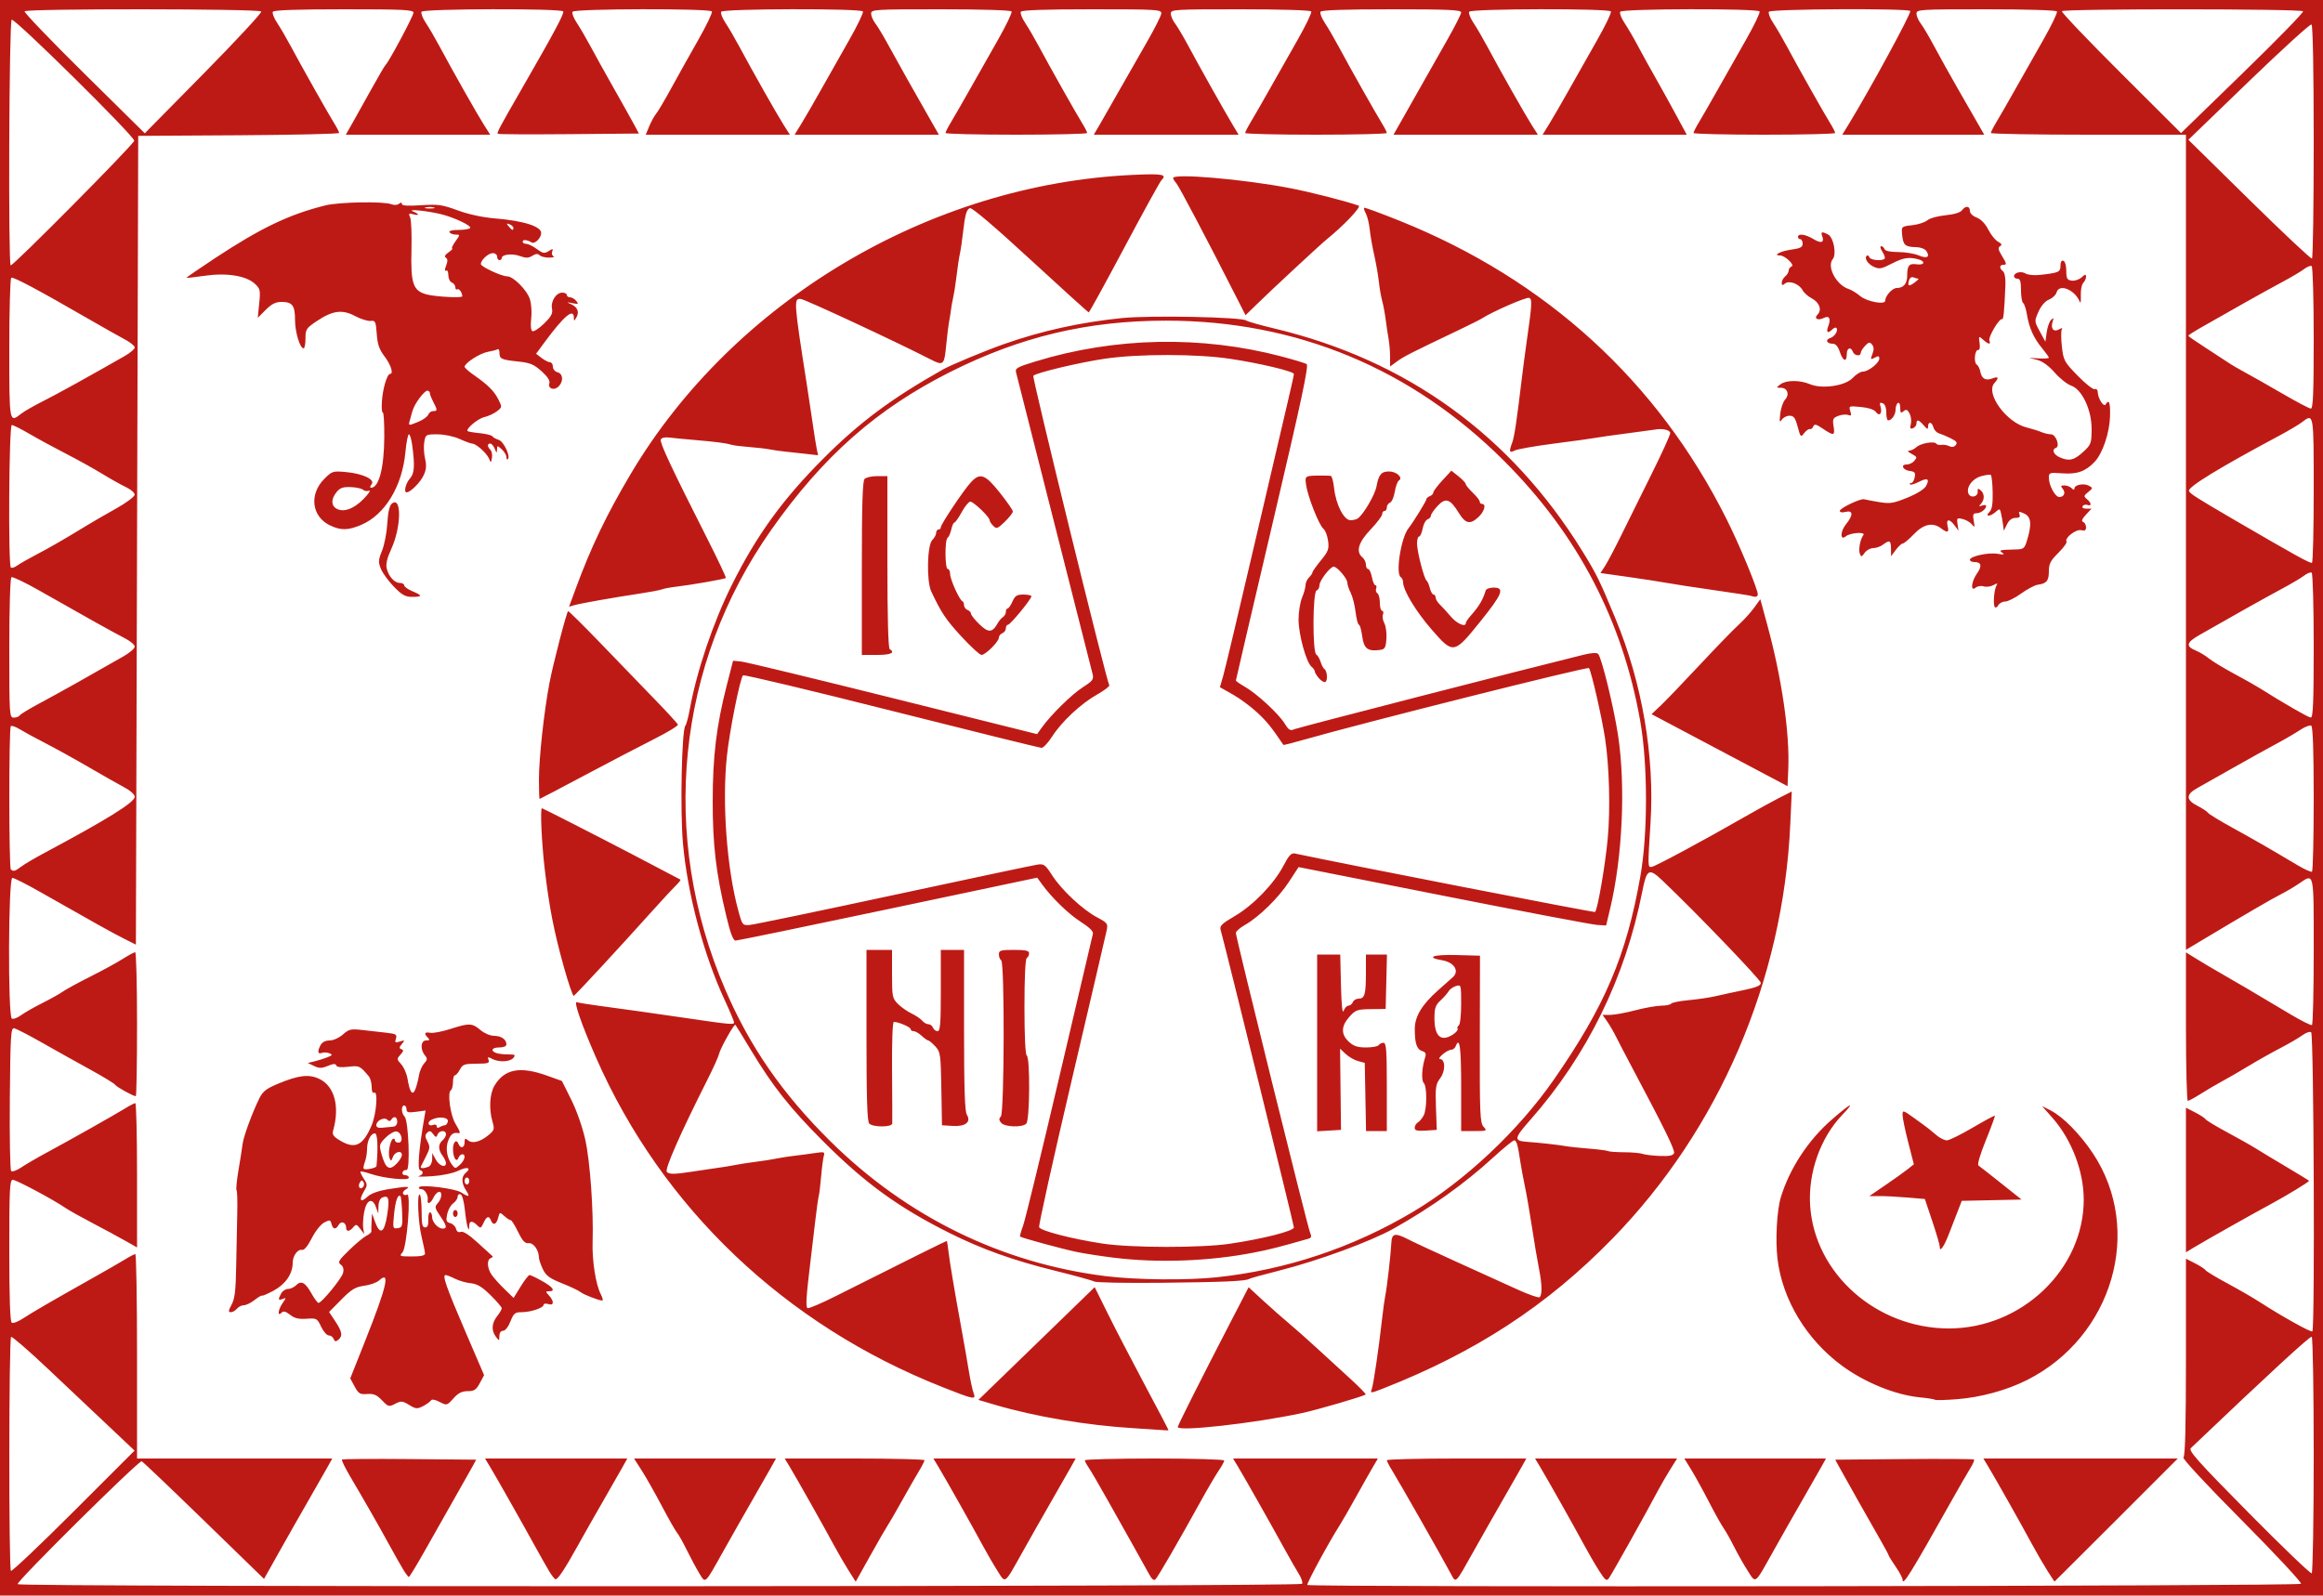 <?xml version="1.0" encoding="UTF-8" standalone="no"?>
<!-- Created with Inkscape (http://www.inkscape.org/) -->

<svg
   xmlns:dc="http://purl.org/dc/elements/1.1/"
   xmlns:cc="http://creativecommons.org/ns#"
   xmlns:rdf="http://www.w3.org/1999/02/22-rdf-syntax-ns#"
   xmlns:svg="http://www.w3.org/2000/svg"
   xmlns="http://www.w3.org/2000/svg"
   xmlns:sodipodi="http://sodipodi.sourceforge.net/DTD/sodipodi-0.dtd"
   xmlns:inkscape="http://www.inkscape.org/namespaces/inkscape"
   version="1.1"
   id="svg10"
   width="1000"
   height="687"
   viewBox="0 0 1000 687"
   sodipodi:docname="Mijaks(new).svg"
   inkscape:version="0.92.4 (5da689c313, 2019-01-14)">
  <defs
     id="defs14" />
  <sodipodi:namedview
     pagecolor="#ffffff"
     bordercolor="#666666"
     borderopacity="1"
     objecttolerance="10"
     gridtolerance="10"
     guidetolerance="10"
     inkscape:pageopacity="0"
     inkscape:pageshadow="2"
     inkscape:window-width="1366"
     inkscape:window-height="705"
     id="namedview12"
     showgrid="false"
     inkscape:zoom="1.1033748"
     inkscape:cx="503.8753"
     inkscape:cy="306.37678"
     inkscape:window-x="-8"
     inkscape:window-y="-8"
     inkscape:window-maximized="1"
     inkscape:current-layer="svg10" />
  <rect
     style="fill:#ffffff;fill-opacity:1;stroke:none;stroke-opacity:1"
     id="rect4543"
     width="1000"
     height="687"
     x="0"
     y="0" />
  <path
     inkscape:connector-curvature="0"
     id="path22"
     d="M 0,343.5 V -2e-5 h 500 500 v 343.5 343.5 H 500 0 Z m 560.529,338.453 c 0.343,-0.554 -0.286,-2.458 -1.397,-4.231 -1.111,-1.772 -3.998,-6.822 -6.414,-11.223 -5.819,-10.594 -16.826,-30.054 -19.655,-34.75 l -2.26,-3.75 h 31.174 31.174 l -2.488,4.25 c -1.368,2.337 -4.606,8.075 -7.195,12.75 -2.589,4.675 -5.567,9.85 -6.617,11.5 -4.823,7.575 -14.534,25.483 -14.069,25.947 1.062,1.062 427.099,0.558 427.756,-0.506 0.352,-0.57 -11.137,-12.89 -25.531,-27.378 -15.148,-15.247 -25.715,-26.624 -25.088,-27.011 0.749,-0.463 1.083,-13.74 1.083,-43.13 v -42.461 l 3.932,2.006 c 2.163,1.103 4.194,2.429 4.514,2.947 0.32,0.517 4.513,3.054 9.318,5.638 4.805,2.584 10.986,6.151 13.736,7.928 9.814,6.34 22.358,13.331 22.917,12.772 1.135,-1.135 0.623,-128.108 -0.52,-128.814 -0.598,-0.37 -2.313,0.234 -3.812,1.342 -1.498,1.108 -5.843,3.637 -9.655,5.621 -3.812,1.984 -9.855,5.386 -13.43,7.562 -3.575,2.175 -8.619,5.097 -11.209,6.493 -2.59,1.396 -6.841,3.889 -9.446,5.542 -2.605,1.652 -5.098,3.004 -5.541,3.004 -0.442,0 -0.804,-14.387 -0.804,-31.971 v -31.971 l 4.75,2.941 c 2.612,1.617 6.775,4.087 9.25,5.489 5.87,3.324 15.778,9.158 30.856,18.171 4.747,2.837 8.971,4.948 9.387,4.691 0.416,-0.257 0.757,-14.616 0.757,-31.909 0,-34.781 0.288,-33.483 -6.419,-28.932 -2.034,1.38 -5.584,3.464 -7.89,4.632 -3.846,1.947 -14.846,8.357 -33.442,19.487 L 941,408.967 V 233.483 58 h -42 c -23.1,0 -41.993,-0.338 -41.984,-0.75 0.01,-0.412 1.104,-2.55 2.432,-4.75 1.329,-2.2 4.95,-8.5 8.048,-14 3.098,-5.5 8.535,-15.094 12.083,-21.321 3.548,-6.226 6.192,-11.739 5.876,-12.25 -0.333,-0.539 -13.156,-0.929 -30.515,-0.929 -28.553,0 -29.941,0.086 -29.941,1.865 0,1.026 0.827,2.938 1.838,4.25 1.011,1.312 3.636,5.76 5.833,9.885 2.197,4.125 6.707,12.225 10.023,18 3.316,5.775 7.255,12.637 8.753,15.25 l 2.724,4.75 h -30.556 -30.556 l 2.91,-4.75 c 8.988,-14.673 26.884,-47.604 26.356,-48.5 -0.72,-1.221 -60.101,-0.92 -60.86,0.309 -0.36,0.582 0.458,2.72 1.817,4.75 1.359,2.03 4.035,6.616 5.946,10.191 4.584,8.575 15.86,28.583 18.597,33 1.193,1.925 2.171,3.837 2.173,4.25 0,0.412 -13.721,0.75 -30.496,0.75 -16.775,0 -30.493,-0.338 -30.484,-0.75 0.01,-0.412 1.104,-2.55 2.432,-4.75 1.329,-2.2 4.95,-8.5 8.048,-14 3.098,-5.5 8.535,-15.094 12.083,-21.321 3.548,-6.226 6.192,-11.739 5.876,-12.25 -0.834,-1.349 -59.156,-1.223 -59.992,0.13 -0.36,0.582 0.458,2.72 1.817,4.75 1.359,2.03 4.025,6.616 5.925,10.191 1.899,3.575 5.253,9.65 7.453,13.5 2.2,3.85 6.125,10.938 8.723,15.75 l 4.723,8.75 h -31.023 -31.023 l 2.924,-4.75 c 1.608,-2.612 5.449,-9.25 8.535,-14.75 3.087,-5.5 8.515,-15.094 12.063,-21.321 3.548,-6.226 6.192,-11.739 5.876,-12.25 -0.834,-1.35 -60.156,-1.224 -60.992,0.13 -0.36,0.582 0.458,2.72 1.817,4.75 1.359,2.03 4.035,6.616 5.946,10.191 5.538,10.359 16.153,29.119 19.097,33.75 l 2.701,4.25 h -31.076 -31.076 l 2.813,-4.946 c 1.547,-2.72 5.432,-9.583 8.633,-15.25 3.201,-5.667 8.488,-14.998 11.75,-20.735 C 626.331,11.332 629,6.045 629,5.319 c 0,-1.063 -5.818,-1.319 -29.941,-1.319 -19.989,0 -30.158,0.352 -30.595,1.059 -0.36,0.582 0.458,2.72 1.817,4.75 1.359,2.03 4.035,6.616 5.946,10.191 4.584,8.575 15.86,28.583 18.597,33 1.193,1.925 2.171,3.837 2.173,4.25 0,0.412 -13.721,0.75 -30.496,0.75 -16.775,0 -30.493,-0.338 -30.484,-0.75 0.01,-0.412 1.104,-2.55 2.432,-4.75 1.329,-2.2 4.95,-8.5 8.048,-14 3.098,-5.5 8.535,-15.094 12.083,-21.321 3.548,-6.226 6.192,-11.739 5.876,-12.25 -0.333,-0.539 -13.156,-0.929 -30.515,-0.929 -28.553,0 -29.941,0.086 -29.941,1.865 0,1.026 0.827,2.938 1.838,4.25 1.011,1.312 3.641,5.76 5.844,9.885 4.449,8.331 15.754,28.439 19.256,34.25 l 2.26,3.75 h -31.174 -31.174 l 2.501,-4.25 c 1.375,-2.337 5.038,-8.75 8.14,-14.25 3.102,-5.5 8.503,-14.95 12.002,-21 3.499,-6.05 6.395,-11.787 6.435,-12.75 0.067,-1.629 -1.993,-1.75 -29.869,-1.75 -19.989,0 -30.158,0.352 -30.595,1.059 -0.36,0.582 0.458,2.72 1.817,4.75 1.359,2.03 4.035,6.616 5.946,10.191 4.584,8.575 15.86,28.583 18.597,33 1.193,1.925 2.171,3.837 2.173,4.25 0,0.412 -13.721,0.75 -30.496,0.75 -16.775,0 -30.493,-0.338 -30.483,-0.75 0.01,-0.412 1.103,-2.55 2.432,-4.75 1.329,-2.2 4.95,-8.5 8.048,-14 3.098,-5.5 8.535,-15.094 12.083,-21.321 3.548,-6.226 6.192,-11.739 5.876,-12.25 -0.333,-0.539 -13.156,-0.929 -30.515,-0.929 -28.553,0 -29.941,0.086 -29.941,1.865 0,1.026 0.825,2.938 1.834,4.25 1.008,1.312 3.416,5.31 5.351,8.885 3.226,5.962 12.602,22.633 19.263,34.25 l 2.724,4.75 h -31.056 -31.056 l 2.924,-4.75 c 1.608,-2.612 5.449,-9.25 8.535,-14.75 3.087,-5.5 8.515,-15.094 12.063,-21.321 3.548,-6.226 6.192,-11.739 5.876,-12.25 -0.834,-1.35 -60.156,-1.224 -60.992,0.13 -0.36,0.582 0.458,2.72 1.817,4.75 1.359,2.03 4.035,6.616 5.946,10.191 5.538,10.359 16.153,29.119 19.097,33.75 l 2.701,4.25 h -31.026 -31.026 l 1.552,-3.713 c 0.853,-2.042 2.151,-4.405 2.885,-5.25 0.733,-0.845 3.672,-5.812 6.531,-11.037 2.859,-5.225 8.098,-14.594 11.644,-20.821 3.546,-6.226 6.188,-11.739 5.872,-12.25 -0.834,-1.349 -59.156,-1.223 -59.992,0.13 -0.36,0.582 0.458,2.72 1.817,4.75 1.359,2.03 4.035,6.616 5.946,10.191 1.911,3.575 6.536,11.9 10.278,18.5 3.742,6.6 7.643,13.575 8.669,15.5 l 1.866,3.5 -30.172,0.265 c -16.595,0.146 -30.36,0.077 -30.59,-0.153 -0.457,-0.457 0.779,-2.779 10.036,-18.854 C 238.599,13.952 242.98,5.776 242.446,4.913 241.621,3.578 182.291,3.72 181.464,5.059 c -0.36,0.582 0.458,2.72 1.817,4.75 1.359,2.03 4.035,6.616 5.946,10.191 5.538,10.359 16.153,29.119 19.097,33.75 l 2.701,4.25 h -31.076 -31.076 l 2.813,-4.959 c 1.547,-2.727 5.255,-9.365 8.239,-14.75 2.984,-5.385 5.697,-10.016 6.029,-10.291 C 167.27,26.909 178,6.838 178,5.466 c 0,-1.255 -4.306,-1.466 -29.941,-1.466 -19.989,0 -30.158,0.352 -30.595,1.059 -0.36,0.582 0.458,2.72 1.817,4.75 1.359,2.03 4.035,6.616 5.946,10.191 4.584,8.575 15.86,28.583 18.597,33 1.193,1.925 2.171,3.833 2.173,4.239 0,0.407 -19.459,0.857 -43.246,1 L 59.5,58.5 59,232.621 58.5,406.742 53.292,404.121 c -4.938,-2.485 -12.273,-6.573 -36.223,-20.19 -5.737,-3.262 -11.024,-5.931 -11.75,-5.931 -1.743,0 -1.963,59.484 -0.224,60.559 0.602,0.372 2.317,-0.227 3.811,-1.331 1.494,-1.104 5.614,-3.464 9.155,-5.244 3.541,-1.78 7.575,-4.038 8.963,-5.017 1.388,-0.979 6.713,-3.881 11.833,-6.448 5.12,-2.567 11.384,-5.984 13.921,-7.593 2.537,-1.609 4.975,-2.925 5.417,-2.925 0.442,0 0.804,13.95 0.804,31 0,17.05 -0.243,31 -0.54,31 -1.115,0 -8.349,-4.011 -8.93,-4.952 -0.333,-0.539 -5.201,-3.502 -10.818,-6.584 -5.617,-3.082 -14.903,-8.271 -20.636,-11.53 -5.733,-3.26 -11.133,-6.041 -12,-6.181 -1.401,-0.226 -1.605,3.127 -1.841,30.181 -0.146,16.739 0.113,30.813 0.574,31.274 0.462,0.462 2.406,-0.224 4.32,-1.523 1.914,-1.299 6.831,-4.165 10.925,-6.368 9.672,-5.205 29.471,-16.37 33.945,-19.142 1.925,-1.193 3.837,-2.171 4.25,-2.173 0.412,0 0.75,13.975 0.75,31.06 v 31.064 l -5.25,-2.977 c -2.888,-1.637 -9.238,-5.064 -14.111,-7.616 -4.874,-2.552 -10.049,-5.455 -11.5,-6.451 -5.179,-3.556 -21.15,-12.083 -22.631,-12.083 -1.311,0 -1.508,3.978 -1.508,30.441 0,20.341 0.351,30.658 1.059,31.095 0.582,0.36 2.72,-0.441 4.75,-1.779 4.03,-2.657 12.697,-7.688 29.691,-17.233 6.05,-3.398 12.575,-7.155 14.5,-8.348 1.925,-1.193 3.837,-2.171 4.25,-2.173 0.412,0 0.75,19.796 0.75,43.996 v 44 h 42.02 42.02 l -2.084,3.75 c -1.147,2.062 -4.868,8.579 -8.27,14.481 -3.402,5.902 -9.074,15.881 -12.604,22.177 l -6.418,11.446 -25.903,-25.177 c -14.247,-13.847 -26.285,-25.315 -26.753,-25.484 -1.246,-0.45 -54.08,51.881 -53.435,52.925 0.796,1.287 552.16,1.123 552.956,-0.165 z m -259.534,-4.579 c -1.293,-2.131 -3.677,-6.575 -5.299,-9.875 -1.622,-3.3 -3.521,-6.675 -4.221,-7.5 -0.7,-0.825 -3.646,-6 -6.546,-11.5 -2.9,-5.5 -6.785,-12.363 -8.632,-15.25 l -3.358,-5.25 h 30.551 30.551 l -2.084,3.75 c -1.147,2.062 -4.937,8.7 -8.423,14.75 -3.486,6.05 -8.913,15.603 -12.061,21.23 -8.257,14.76 -7.691,14.24 -10.478,9.645 z m 64.334,-1.106 c -1.668,-2.623 -4.607,-7.693 -6.531,-11.268 -4.278,-7.947 -15.648,-28.127 -18.735,-33.25 l -2.26,-3.75 h 30.099 c 16.554,0 30.091,0.338 30.082,0.75 -0.01,0.412 -1.107,2.55 -2.439,4.75 -1.333,2.2 -4.683,8.05 -7.445,13 -2.762,4.95 -5.5,9.675 -6.083,10.5 -0.584,0.825 -3.895,6.571 -7.358,12.768 l -6.297,11.268 z m 64.033,0.051 c -1.686,-2.65 -4.64,-7.744 -6.564,-11.319 -4.278,-7.947 -15.648,-28.127 -18.735,-33.25 l -2.26,-3.75 h 30.619 30.619 l -2.085,3.75 c -1.147,2.062 -4.937,8.7 -8.423,14.75 -3.486,6.05 -8.913,15.603 -12.061,21.23 -8.301,14.839 -7.52,14.236 -11.112,8.589 z m 65.273,1.441 c -0.96,-1.793 -3.904,-7.085 -6.541,-11.76 -2.637,-4.675 -7.737,-13.752 -11.332,-20.172 -3.595,-6.419 -7.263,-12.707 -8.149,-13.973 -0.886,-1.266 -1.612,-2.651 -1.612,-3.078 0,-0.428 13.5,-0.777 30,-0.777 16.5,0 30,0.387 30,0.86 0,0.473 -1.101,2.483 -2.446,4.465 -1.345,1.983 -4.751,7.783 -7.569,12.89 -9.318,16.89 -18.469,32.696 -19.545,33.758 -0.742,0.733 -1.584,0.068 -2.806,-2.213 z m 130.026,0.055 c -4.208,-7.87 -22.254,-39.607 -25.483,-44.815 -1.193,-1.925 -2.171,-3.837 -2.174,-4.25 0,-0.412 13.505,-0.75 30.017,-0.75 h 30.02 l -2.084,3.75 c -1.147,2.062 -4.937,8.7 -8.423,14.75 -3.486,6.05 -8.913,15.603 -12.061,21.23 -8.085,14.454 -7.693,14.05 -9.813,10.085 z m 63.701,-1.496 c -1.686,-2.65 -4.64,-7.744 -6.564,-11.319 -4.278,-7.947 -15.648,-28.127 -18.735,-33.25 l -2.26,-3.75 h 30.57 30.57 l -2.974,4.75 c -1.636,2.612 -3.924,6.55 -5.084,8.75 -5.085,9.64 -19.972,36.24 -21.295,38.048 -0.998,1.365 -1.596,0.908 -4.227,-3.23 z m 63.971,0 c -1.702,-2.65 -4.33,-7.294 -5.841,-10.319 -1.511,-3.025 -3.547,-6.636 -4.526,-8.024 -0.979,-1.388 -3.863,-6.563 -6.411,-11.5 -2.547,-4.937 -5.951,-11.113 -7.563,-13.726 l -2.932,-4.75 h 30.491 30.491 l -2.085,3.75 c -1.147,2.062 -4.937,8.7 -8.423,14.75 -3.486,6.05 -8.913,15.603 -12.061,21.23 -8.302,14.842 -7.515,14.235 -11.141,8.589 z M 819,680.131 c 0,-0.698 -1.35,-3.232 -3,-5.63 -1.65,-2.398 -3,-4.574 -3,-4.834 0,-0.261 -1.646,-3.329 -3.658,-6.82 -3.985,-6.914 -15.78,-27.831 -17.959,-31.846 l -1.356,-2.5 29.638,-0.265 c 16.301,-0.146 29.849,-0.054 30.106,0.203 0.257,0.258 -0.461,1.952 -1.597,3.765 -1.136,1.813 -4.594,7.797 -7.684,13.297 C 822.232,677.996 819,683.203 819,680.131 Z m 62.316,-3.88 c -1.661,-2.612 -4.595,-7.675 -6.519,-11.25 -4.278,-7.947 -15.648,-28.127 -18.735,-33.25 l -2.26,-3.75 h 41.842 41.842 l -26.486,26.5 c -14.567,14.575 -26.526,26.5 -26.575,26.5 -0.049,0 -1.448,-2.138 -3.109,-4.75 z m -644.781,0.494 c -1.08,-1.784 -3.821,-6.619 -6.09,-10.744 -5.733,-10.422 -16.669,-29.746 -19.383,-34.25 l -2.26,-3.75 h 30.619 30.619 l -2.084,3.75 c -1.147,2.062 -4.942,8.7 -8.433,14.75 -3.492,6.05 -8.47,14.825 -11.062,19.5 -5.252,9.472 -8.257,14.003 -9.279,13.994 -0.375,0 -1.566,-1.466 -2.646,-3.25 z m -63,-1 c -1.08,-1.784 -3.811,-6.619 -6.067,-10.744 -4.402,-8.047 -10.309,-18.382 -16.737,-29.282 -2.2,-3.73 -3.782,-7 -3.517,-7.266 0.266,-0.266 13.375,-0.364 29.131,-0.218 l 28.648,0.266 -1.747,3.204 c -0.961,1.762 -4.267,7.612 -7.346,13 -3.079,5.388 -8.696,15.309 -12.481,22.047 -3.785,6.737 -7.115,12.247 -7.401,12.244 -0.285,0 -1.403,-1.466 -2.483,-3.25 z m 314.418,-60.797 c -19.995,-1.206 -42.496,-5.006 -59.613,-10.067 l -7.159,-2.117 14.586,-14.131 c 8.022,-7.772 19.285,-18.696 25.029,-24.275 l 10.443,-10.144 5.768,11.644 c 3.172,6.404 10.319,20.175 15.88,30.603 5.562,10.427 10.113,19.09 10.113,19.25 0,0.16 -0.562,0.224 -1.25,0.142 -0.688,-0.082 -6.896,-0.489 -13.796,-0.905 z M 507,614.424 c 0,-0.676 10.308,-21.169 22.155,-44.046 l 8.349,-16.122 6.277,5.773 c 3.452,3.175 8.356,7.505 10.898,9.622 2.542,2.117 8.049,6.999 12.238,10.849 4.189,3.85 10.709,9.825 14.489,13.278 3.78,3.453 6.697,6.446 6.483,6.652 -0.787,0.756 -20.607,6.547 -27.389,8.002 -20.616,4.423 -53.5,8.105 -53.5,5.992 z m -330.87,-9.491 c -2.902,-1.765 -3.466,-1.81 -6.024,-0.487 -2.686,1.389 -2.96,1.316 -5.668,-1.511 -2.26,-2.359 -3.57,-2.915 -6.363,-2.702 -3.108,0.237 -3.736,-0.139 -5.408,-3.232 l -1.891,-3.5 6.554,-16.5 c 9.225,-23.225 10.804,-30.146 5.853,-25.666 -1.006,0.91 -3.891,1.938 -6.412,2.284 -3.823,0.524 -5.454,1.511 -9.843,5.955 l -5.261,5.327 2.666,4.029 c 3.003,4.538 3.288,6.311 1.283,7.975 -1.067,0.885 -1.517,0.799 -1.969,-0.378 -0.322,-0.839 -1.271,-1.526 -2.109,-1.526 -0.838,0 -2.321,-1.688 -3.296,-3.75 -1.706,-3.611 -1.939,-3.738 -6.283,-3.429 -3.36,0.239 -5.167,-0.195 -7.083,-1.703 -1.942,-1.528 -2.855,-1.741 -3.725,-0.871 -1.848,1.848 -1.441,-1.391 0.527,-4.201 1.573,-2.246 1.573,-2.358 0,-1.754 -1.95,0.748 -2.071,0.306 -0.645,-2.358 0.569,-1.064 1.887,-1.934 2.929,-1.934 1.041,0 2.612,-0.719 3.49,-1.597 2.191,-2.191 3.934,-1.264 6.626,3.526 1.258,2.239 2.62,4.071 3.026,4.071 1.369,0 9.954,-10.478 10.574,-12.906 0.411,-1.607 0.083,-2.795 -0.989,-3.578 -1.398,-1.022 -0.937,-1.819 3.603,-6.23 2.863,-2.782 6.214,-5.573 7.446,-6.202 1.232,-0.629 2.191,-1.468 2.131,-1.865 -0.06,-0.396 -0.021,-2.295 0.086,-4.22 l 0.195,-3.5 1.262,3.5 c 2.143,5.941 4.022,4.965 5.233,-2.717 1.131,-7.174 0.727,-8.747 -1.981,-7.708 -1.039,0.399 -1.697,1.824 -1.746,3.783 l -0.079,3.143 -1.022,-2.804 c -1.55,-4.252 -4.104,-3.088 -5.073,2.312 -0.443,2.47 -0.614,5.589 -0.379,6.931 l 0.427,2.44 -1.711,-2.268 c -1.534,-2.034 -1.845,-2.105 -3.02,-0.69 -1.634,1.969 -3.065,2.033 -3.065,0.137 0,-2.223 -2.154,-3.035 -3.181,-1.199 -1.235,2.207 -2.474,2.068 -3.106,-0.35 -0.473,-1.809 -0.759,-1.867 -3.14,-0.631 -1.462,0.758 -3.825,3.738 -5.346,6.741 -1.712,3.379 -3.27,5.262 -4.188,5.061 -1.901,-0.417 -4.038,2.552 -4.038,5.611 0,4.635 -3.042,9.108 -8.047,11.832 -2.651,1.443 -4.973,2.455 -5.161,2.251 -0.188,-0.205 -1.628,0.64 -3.202,1.877 -1.573,1.238 -3.645,2.25 -4.603,2.25 -0.959,0 -2.303,0.675 -2.988,1.5 -0.685,0.825 -1.876,1.5 -2.648,1.5 -1.133,0 -1.066,-0.626 0.348,-3.25 1.372,-2.546 1.798,-6.066 1.965,-16.25 0.117,-7.15 0.325,-17.378 0.462,-22.728 0.137,-5.351 0,-9.974 -0.297,-10.274 -0.3,-0.3 0.084,-4.247 0.853,-8.772 0.77,-4.524 1.564,-9.576 1.765,-11.226 0.39,-3.201 4.226,-13.627 7.23,-19.652 1.467,-2.943 3.03,-4.153 8.056,-6.236 8.914,-3.694 13.235,-4.194 17.743,-2.055 6.511,3.09 8.874,11.896 5.943,22.145 -0.502,1.755 0.05,2.616 2.724,4.246 6.613,4.032 10.03,2.475 13.782,-6.281 2.142,-4.997 2.922,-15.311 1.071,-14.167 -0.585,0.361 -1,-0.67 -1,-2.483 0,-1.706 -0.562,-3.773 -1.25,-4.594 -3.808,-4.547 -4.063,-4.665 -8.873,-4.095 -3.125,0.37 -4.877,0.172 -5.127,-0.581 -0.278,-0.834 -1.255,-0.781 -3.61,0.195 -2.656,1.1 -3.709,1.108 -5.934,0.043 l -2.705,-1.295 3,-0.724 c 1.65,-0.398 4.125,-1.183 5.5,-1.745 2.171,-0.887 2.27,-1.114 0.75,-1.728 -0.963,-0.389 -2.425,-0.448 -3.25,-0.132 -1.748,0.671 -1.932,-0.686 -0.465,-3.427 0.646,-1.208 2.09,-1.934 3.844,-1.934 1.593,0 4.067,-1.11 5.715,-2.564 2.617,-2.309 3.452,-2.502 8.405,-1.935 3.025,0.346 7.654,0.869 10.286,1.163 4.229,0.472 4.712,0.767 4.151,2.534 -0.548,1.728 -0.317,1.899 1.706,1.257 2.165,-0.687 2.229,-0.607 0.849,1.064 -1.191,1.443 -1.228,1.896 -0.181,2.248 1.008,0.339 0.912,0.882 -0.414,2.348 -1.639,1.811 -1.623,2.019 0.333,4.146 1.132,1.232 2.353,4.049 2.714,6.26 0.97,5.956 2.206,7.532 3.414,4.354 0.535,-1.407 1.203,-4.02 1.484,-5.807 0.282,-1.787 1.282,-4.1 2.223,-5.14 1.431,-1.582 1.496,-2.149 0.397,-3.474 -2.144,-2.584 -1.871,-6.454 0.455,-6.454 1.542,0 1.716,-0.267 0.783,-1.2 -1.819,-1.819 -1.446,-2.568 1.05,-2.107 1.238,0.228 5.121,-0.509 8.63,-1.639 8.153,-2.625 9.336,-2.584 12.937,0.446 1.677,1.411 4.236,2.5 5.877,2.5 3.082,0 5.306,1.551 5.306,3.7 0,0.778 -1.205,1.3 -3,1.3 -3.206,0 -4.03,1.391 -1.418,2.393 0.87,0.334 3.175,0.607 5.122,0.607 3.034,0 3.362,0.215 2.296,1.5 -1.466,1.767 -6.26,1.966 -9.217,0.384 -1.761,-0.942 -1.989,-0.865 -1.466,0.5 0.527,1.374 -0.249,1.616 -5.179,1.616 -5.163,0 -5.947,0.275 -7.138,2.5 -0.736,1.375 -1.712,2.5 -2.169,2.5 -0.457,0 -0.831,1.323 -0.831,2.941 0,1.617 -0.418,3.2 -0.93,3.515 -1.53,0.946 -0.223,10.62 1.928,14.265 2.19,3.712 2.379,4.338 1.252,4.16 -2.123,-0.335 -3.117,0.383 -4.223,3.052 -1.336,3.226 -0.721,7.513 1.504,10.485 1.392,1.86 1.499,1.863 3.453,0.095 2.142,-1.938 2.704,-4.514 0.985,-4.514 -0.567,0 -1.305,0.713 -1.639,1.584 -0.844,2.2 -2.293,-0.163 -2.314,-3.775 -0.017,-3.066 1.489,-4.544 2.349,-2.303 0.855,2.229 2.636,1.804 2.636,-0.628 0,-1.765 0.25,-1.915 1.487,-0.888 1.873,1.555 5.211,0.712 8.781,-2.218 2.533,-2.079 2.681,-2.568 1.75,-5.765 -1.617,-5.552 -1.223,-12.158 0.938,-15.702 4.298,-7.049 11.002,-8.293 22.491,-4.172 l 6.449,2.313 4.012,8.028 c 2.339,4.681 4.865,11.893 6.059,17.298 2.059,9.325 3.58,30.572 3.14,43.865 -0.266,8.042 1.339,18.392 3.501,22.572 0.794,1.536 1.095,2.786 0.668,2.777 -1.557,-0.03 -8.08,-2.578 -9.409,-3.675 -0.751,-0.62 -4.329,-2.312 -7.95,-3.759 -5.39,-2.154 -6.886,-3.265 -8.25,-6.125 -0.916,-1.922 -1.666,-4.133 -1.666,-4.913 0,-3.174 -2.303,-6.437 -4.394,-6.226 -1.628,0.165 -2.674,-0.95 -4.606,-4.909 -1.375,-2.817 -2.79,-5.067 -3.145,-5 -0.355,0.067 -1.571,-0.716 -2.703,-1.74 -2.023,-1.831 -2.069,-1.819 -2.713,0.75 -0.726,2.894 -2.19,3.423 -3.077,1.112 -0.84,-2.189 -1.884,-1.843 -3.209,1.064 -1.06,2.325 -1.314,2.418 -2.732,1 -2.031,-2.031 -3.421,-1.989 -3.421,0.103 0,4.045 -1.208,-0.091 -1.824,-6.243 -0.4,-3.995 -1.188,-6.932 -1.926,-7.176 -0.688,-0.228 -1.25,0.243 -1.25,1.047 0,0.804 -0.862,2.079 -1.914,2.833 -1.053,0.755 -2.22,2.865 -2.595,4.691 -0.573,2.793 -0.363,3.402 1.322,3.842 1.101,0.288 2.227,1.384 2.502,2.435 0.323,1.236 1.05,1.701 2.055,1.315 1.007,-0.386 3.595,1.282 7.343,4.732 3.183,2.931 6.013,5.509 6.288,5.729 0.275,0.22 -0.062,0.601 -0.75,0.847 -1.773,0.633 -1.548,4.409 0.429,7.233 0.924,1.319 3.422,4.088 5.551,6.155 l 3.871,3.757 3.035,-4.932 c 1.669,-2.713 3.39,-4.932 3.823,-4.932 0.434,0 2.87,1.163 5.414,2.586 4.731,2.644 5.922,4.415 2.971,4.415 -1.54,0 -1.54,0.127 0,1.829 2.311,2.553 2.132,4.457 -0.345,3.671 -1.1,-0.349 -2,-0.199 -2,0.335 0,1.312 -5.56,3.165 -9.498,3.165 -2.804,0 -3.393,0.494 -4.77,4 -0.91,2.317 -2.236,4 -3.152,4 -0.963,0 -1.593,0.879 -1.612,2.25 -0.031,2.194 -0.068,2.201 -1.5,0.309 -2.026,-2.679 -1.837,-5.821 0.532,-8.832 1.1,-1.398 2,-2.938 2,-3.422 0,-0.484 -2.181,-3.028 -4.846,-5.653 -3.642,-3.587 -5.738,-4.856 -8.435,-5.107 -1.974,-0.183 -5.037,-1.056 -6.808,-1.939 -1.77,-0.883 -3.608,-1.605 -4.084,-1.605 -1.538,0 0.257,5.137 8.491,24.303 l 8.079,18.803 -1.856,3.447 c -1.549,2.876 -2.412,3.447 -5.213,3.447 -2.497,0 -4.072,0.8 -6.149,3.126 -2.758,3.087 -2.832,3.106 -5.929,1.504 -1.979,-1.024 -3.365,-1.252 -3.757,-0.619 -0.341,0.552 -1.867,1.648 -3.391,2.436 -2.494,1.29 -3.091,1.238 -5.973,-0.514 z m 6.835,-65.183 c -0.02,-0.688 -0.688,-3.95 -1.484,-7.25 -1.508,-6.244 -2.038,-19.392 -0.73,-18.083 0.412,0.413 0.75,3.75 0.75,7.417 0,5.259 0.317,6.667 1.5,6.667 1.056,0 1.456,-0.962 1.353,-3.25 -0.081,-1.788 0.256,-3.25 0.75,-3.25 0.494,0 0.897,0.868 0.897,1.929 0,2.264 2.531,5.072 4.571,5.072 2.031,0 1.786,-1.194 -1.121,-5.477 -2.319,-3.418 -2.41,-3.911 -1,-5.468 1.855,-2.05 2.062,-5.384 0.299,-4.823 -0.688,0.219 -1.694,1.381 -2.237,2.583 -1.06,2.346 -2.732,2.998 -2.399,0.935 0.334,-2.072 -1.233,-4.75 -2.78,-4.75 -0.799,0 -1.229,-0.361 -0.956,-0.803 0.803,-1.298 15.524,0.509 18.147,2.228 3.377,2.213 3.96,1.965 2.089,-0.89 -2.016,-3.077 -2.064,-5.918 -0.126,-7.526 2.683,-2.227 0.621,-2.813 -3.225,-0.916 -2.187,1.079 -6.906,2.063 -11.264,2.35 -4.125,0.271 -6.713,0.25 -5.75,-0.048 2.024,-0.626 2.307,-2.043 0.526,-2.636 -1.155,-0.385 -0.413,-9.246 1.877,-22.427 l 0.551,-3.168 -4.102,0.55 c -3.351,0.449 -4.101,0.252 -4.101,-1.082 0,-0.897 -0.45,-1.632 -1,-1.632 -1.381,0 -1.259,3.341 0.174,4.774 1.722,1.722 2.505,23.41 0.831,23.019 -0.69,-0.161 -1.461,0.269 -1.714,0.957 -0.252,0.688 0.254,1.25 1.125,1.25 0.871,0 1.583,0.494 1.583,1.098 0,1.37 -10.72,0.286 -16.461,-1.664 -2.179,-0.74 -4.127,-1.18 -4.33,-0.977 -0.203,0.203 0.418,1.569 1.379,3.036 1.665,2.541 1.664,2.809 -0.018,5.656 -2.208,3.739 -1.29,4.874 1.683,2.082 1.422,-1.336 4.63,-2.495 8.746,-3.163 8.373,-1.358 10.091,-1.353 7.729,0.023 -0.974,0.567 -1.506,1.461 -1.181,1.986 0.325,0.525 1.074,0.656 1.666,0.29 1.835,-1.134 -0.038,22.754 -1.951,24.882 -1.48,1.646 -1.236,1.75 4.082,1.75 3.876,0 5.644,-0.393 5.619,-1.25 z m -9.857,-17.747 c -0.148,-3.574 -0.466,-6.694 -0.705,-6.933 -1.103,-1.103 -2.197,1.965 -2.765,7.749 -0.597,6.08 -0.538,6.306 1.56,6 2.017,-0.295 2.16,-0.805 1.911,-6.816 z m -16.62,-13.022 c -0.561,-0.907 -0.932,-0.879 -1.547,0.115 -1.054,1.706 -0.018,3.382 1.285,2.079 0.55,-0.55 0.668,-1.537 0.262,-2.194 z M 202,508.501 c 0,-0.825 -0.45,-1.5 -1,-1.5 -0.55,0 -1,0.675 -1,1.5 0,0.825 0.45,1.5 1,1.5 0.55,0 1,-0.675 1,-1.5 z m -39.939,-6.367 c 0.766,-7.931 0.473,-14.133 -0.669,-14.133 -1.797,0 -3.392,3.23 -3.392,6.869 0,1.65 -0.421,4.109 -0.936,5.463 -0.515,1.354 -0.729,2.669 -0.476,2.922 0.635,0.635 5.398,-0.34 5.474,-1.121 z m 8.9,-1.322 c 1.121,-1.204 2.039,-2.779 2.039,-3.5 0,-2.147 -2.999,-1.488 -3.864,0.849 -0.688,1.859 -0.889,1.928 -1.44,0.489 -0.761,-1.983 0.193,-7.463 1.433,-8.229 0.479,-0.296 0.871,-0.062 0.871,0.521 0,0.583 0.706,1.059 1.569,1.059 2.194,0 1.446,-4.381 -0.823,-4.814 -0.964,-0.184 -3.081,0.994 -4.704,2.616 -2.755,2.755 -2.881,3.207 -1.893,6.824 1.83,6.704 3.505,7.733 6.811,4.185 z m 13.457,1.582 c 0.873,-0.335 1.6,-1.791 1.622,-3.25 l 0.04,-2.643 1.492,2.75 c 1.512,2.787 4.455,3.791 4.396,1.5 -0.017,-0.688 -0.693,-2.123 -1.5,-3.191 -1.882,-2.488 -1.869,-4.981 0.032,-6.559 0.825,-0.685 1.5,-1.865 1.5,-2.623 0,-1.873 -2.919,-1.752 -3.65,0.152 -0.507,1.321 -0.766,1.287 -1.901,-0.25 -1.042,-1.41 -1.573,-1.524 -2.562,-0.55 -0.996,0.982 -0.974,1.741 0.11,3.766 1.186,2.217 1.118,3.007 -0.544,6.27 -1.046,2.054 -2.063,4.072 -2.261,4.484 -0.434,0.906 1.065,0.972 3.225,0.143 z m -15.168,-17.279 c 1.045,-0.068 1.75,-0.919 1.75,-2.114 0,-2.156 -1.462,-2.679 -2.554,-0.913 -0.465,0.753 -0.992,0.767 -1.712,0.047 -1.324,-1.324 -4.734,0.363 -4.734,2.341 0,0.945 0.9,1.298 2.75,1.079 1.512,-0.179 3.538,-0.377 4.5,-0.44 z m 22.236,-0.599 c 0.542,-0.01 1.127,-0.747 1.299,-1.64 0.358,-1.86 -4.043,-2.303 -7.064,-0.711 -2.074,1.092 -1.36,3.018 0.81,2.186 0.807,-0.31 1.468,-0.039 1.468,0.603 0,0.689 0.511,0.842 1.25,0.372 0.688,-0.436 1.694,-0.801 2.236,-0.809 z M 833,602.713 c -0.275,-0.252 -3.2,-0.721 -6.5,-1.041 -10.505,-1.019 -23.674,-6.356 -33.5,-13.576 -15.348,-11.278 -25.723,-28.46 -27.833,-46.096 -0.956,-7.984 -0.273,-20.763 1.407,-26.342 3.729,-12.383 11.761,-24.681 21.882,-33.503 8.378,-7.303 10.522,-8.292 4.612,-2.129 -9.456,9.862 -14.807,25.039 -13.832,39.229 2.009,29.234 28.626,52.745 59.715,52.745 31.382,0 58.05,-25.497 58.05,-55.5 0,-12.167 -5.216,-25.819 -13.421,-35.127 l -4.519,-5.127 3.69,1.881 c 5.344,2.724 12.788,10.301 18.273,18.597 21.819,33.005 8.454,78.862 -28.408,97.47 -8.705,4.394 -19.857,7.454 -30.123,8.266 -4.946,0.391 -9.218,0.504 -9.493,0.252 z m -427.5,-5.549 c -67.613,-26.74 -120.558,-77.154 -148.928,-141.81 -6.154,-14.026 -9.742,-24.348 -8.284,-23.833 0.666,0.235 4.812,0.909 9.212,1.498 10.935,1.462 26.013,3.586 38,5.353 18.643,2.748 20.5,2.92 20.5,1.897 0,-0.545 -1.758,-4.765 -3.906,-9.379 -9.153,-19.655 -16.159,-45.919 -18.107,-67.881 -1.239,-13.963 -0.529,-48.556 1.036,-50.508 0.441,-0.55 1.292,-3.7 1.892,-7 3.012,-16.589 10.058,-37.441 18.121,-53.633 10.621,-21.328 21.84,-36.823 39.417,-54.445 15.573,-15.612 29.332,-25.857 51.547,-38.386 3.478,-1.962 18.14,-8.048 26.32,-10.927 16.125,-5.674 32.755,-9.336 50.68,-11.161 12.111,-1.233 51.597,-0.453 53.5,1.056 0.55,0.436 5.95,1.973 12,3.415 57.111,13.612 101.849,45.964 132.726,95.98 6.08,9.849 7.402,12.548 14.255,29.099 11.451,27.655 16.846,59.158 15.033,87.775 -1.219,19.233 -1.218,19.258 0.546,18.975 1.644,-0.264 22.54,-11.505 39.439,-21.216 5.5,-3.161 12.434,-6.98 15.41,-8.488 l 5.41,-2.741 -0.643,14.137 c -3.053,67.104 -30.589,131.253 -76.587,178.417 -28.102,28.814 -58.886,48.911 -98.959,64.604 -4.953,1.94 -5.315,1.965 -4.664,0.32 0.737,-1.863 3.04,-17.436 4.477,-30.282 0.462,-4.125 1.079,-8.625 1.373,-10 0.738,-3.455 2.38,-17.768 2.64,-23 0.192,-3.878 1.614,-4.232 6.652,-1.656 2.691,1.376 12.542,5.963 21.892,10.193 9.35,4.23 20.954,9.498 25.788,11.706 4.833,2.208 9.108,3.694 9.5,3.303 1.164,-1.164 1.046,-5.632 -0.332,-12.546 -0.713,-3.575 -2.043,-11.45 -2.956,-17.5 -0.913,-6.05 -2.274,-13.925 -3.023,-17.5 -0.749,-3.575 -1.628,-8.3 -1.953,-10.5 -1.101,-7.447 -1.679,-9.5 -2.676,-9.5 -0.547,0 -4.711,3.402 -9.254,7.56 -12.14,11.11 -26.345,21.248 -42.593,30.397 -9.857,5.55 -32.562,13.893 -49.335,18.127 -6.638,1.676 -12.461,3.289 -12.941,3.586 -1.563,0.966 -10.765,1.367 -38.224,1.665 -14.85,0.161 -27.675,-0.091 -28.5,-0.559 -0.825,-0.469 -8.475,-2.575 -17,-4.68 -17.797,-4.395 -31.34,-9.243 -45.246,-16.196 -21.928,-10.966 -36.303,-21.391 -54.283,-39.371 -14.376,-14.376 -21.802,-23.756 -31.258,-39.481 -3.458,-5.75 -6.447,-10.615 -6.643,-10.811 -0.522,-0.522 -6.606,10.351 -7.033,12.568 -0.2,1.039 -2.499,6.12 -5.108,11.292 -11.564,22.921 -18.34,38.306 -17.38,39.463 0.925,1.114 3.277,1.102 10.7,-0.054 1.788,-0.278 4.825,-0.731 6.75,-1.006 7.461,-1.066 10.089,-1.482 12.5,-1.98 1.375,-0.284 4.525,-0.775 7,-1.091 4.72,-0.603 7.677,-1.072 12.252,-1.944 1.513,-0.288 4.438,-0.712 6.5,-0.942 2.062,-0.23 5.706,-0.717 8.098,-1.083 3.921,-0.6 4.295,-0.483 3.795,1.187 -0.305,1.019 -0.827,5.003 -1.159,8.853 -0.332,3.85 -0.797,7.677 -1.034,8.504 -0.237,0.827 -0.901,5.552 -1.477,10.5 -0.576,4.948 -1.483,12.596 -2.015,16.996 -1.911,15.786 -2.198,20.234 -1.335,20.731 0.482,0.278 5.902,-2.023 12.046,-5.113 32.826,-16.51 47.827,-23.952 47.96,-23.794 0.082,0.097 0.392,2.201 0.689,4.676 0.594,4.948 2.554,16.589 5.64,33.5 1.104,6.05 2.516,14.142 3.137,17.982 0.622,3.84 1.518,8.003 1.992,9.25 1.185,3.117 0.426,2.973 -13.588,-2.569 z m 118.289,-47.198 c 29.866,-3.182 58.466,-12.722 84.479,-28.179 22.31,-13.257 45.383,-34.937 60.731,-57.066 21.876,-31.54 31.085,-53.186 37.108,-87.22 3.279,-18.529 3.271,-48.257 -0.018,-67 -7.606,-43.354 -26.994,-80.424 -58.58,-112.01 -39.809,-39.809 -89.46,-60.428 -145.51,-60.428 -33.72,0 -62.723,6.899 -93,22.122 -31.525,15.85 -54.603,36.202 -76.9,67.816 -40.985,58.112 -48.397,131.906 -19.894,198.091 10.661,24.757 24.599,44.873 45.242,65.3 32.82,32.475 73.78,52.547 118.551,58.092 13.1,1.622 35.015,1.844 47.789,0.483 z M 479.5,541.544 c -5.5,-0.678 -12.7,-1.792 -16,-2.477 -6.136,-1.273 -23.714,-6.057 -24.356,-6.628 -0.196,-0.174 0.368,-2.257 1.253,-4.628 0.885,-2.371 7.931,-31.311 15.658,-64.311 7.727,-33 14.223,-60.675 14.436,-61.5 0.245,-0.949 -1.642,-2.786 -5.136,-5 -5.282,-3.346 -12.582,-10.423 -16.855,-16.336 l -2,-2.768 -64.2,13.552 c -35.31,7.454 -64.858,13.552 -65.663,13.552 -1.035,0 -2.221,-3.167 -4.049,-10.814 -4.375,-18.299 -5.79,-30.317 -5.788,-49.186 0,-19.313 1.606,-32.554 6.039,-49.864 l 2.724,-10.636 3.468,0.336 c 1.907,0.185 31.356,7.296 65.442,15.802 l 61.975,15.465 1.997,-2.802 c 3.897,-5.467 12.894,-14.312 17.683,-17.385 4.321,-2.773 4.784,-3.41 4.189,-5.767 -6.612,-26.201 -32.492,-128.206 -32.91,-129.717 -0.512,-1.849 0.359,-2.353 8.263,-4.778 34.31,-10.525 71.59,-11.271 106.167,-2.126 5.136,1.359 9.92,2.808 10.631,3.22 1.004,0.583 -2.251,15.831 -14.568,68.25 -8.724,37.125 -15.867,67.725 -15.874,68 -0.01,0.275 1.726,1.492 3.85,2.705 5.152,2.941 14.522,11.589 17.13,15.808 1.801,2.914 2.409,3.26 4.295,2.442 1.718,-0.745 99.525,-25.931 124.455,-32.048 3.303,-0.81 5.61,-0.939 6.204,-0.345 1.482,1.482 6.717,22.864 8.563,34.971 3.312,21.728 1.945,52.204 -3.341,74.466 l -1.781,7.5 -3.952,-0.252 c -2.174,-0.139 -31.963,-5.797 -66.199,-12.574 l -62.247,-12.322 -4.131,6.341 c -4.493,6.897 -12.881,15.11 -18.996,18.601 -2.125,1.213 -3.866,2.74 -3.871,3.393 -0.012,1.852 30.857,126.538 31.939,129.009 0.761,1.738 0.606,2.299 -0.742,2.685 -12.528,3.589 -16.903,4.698 -23.704,6.008 -19.25,3.707 -41.041,4.489 -60,2.154 z m 50,-6.032 c 14.224,-2.1 27.5,-5.481 27.5,-7.005 0,-1.071 -29.773,-121.975 -31.541,-128.084 -0.503,-1.739 0.483,-2.711 6.067,-5.976 7.97,-4.661 16.886,-13.881 20.975,-21.692 2.367,-4.521 3.38,-5.587 4.985,-5.244 20.953,4.48 128.833,25.504 129.164,25.172 1.107,-1.107 4.397,-20.247 5.446,-31.683 1.165,-12.702 0.683,-30.904 -1.139,-43 -1.365,-9.063 -6.007,-29.327 -6.95,-30.336 -0.667,-0.714 -98.076,23.771 -122.934,30.901 -4.634,1.329 -8.499,2.308 -8.588,2.176 -5.08,-7.544 -7.096,-10.04 -11.233,-13.908 -2.745,-2.567 -7.494,-6.08 -10.552,-7.806 l -5.561,-3.138 1.375,-4.694 c 0.756,-2.582 6.821,-28.094 13.477,-56.694 6.656,-28.6 13.206,-56.649 14.555,-62.33 1.349,-5.682 2.453,-10.689 2.453,-11.127 0,-1.141 -14.624,-4.629 -27.5,-6.56 -14.401,-2.16 -39.499,-2.168 -54,-0.019 -11.092,1.644 -29.386,6.013 -30.679,7.327 -0.609,0.618 31.438,131.201 32.699,133.242 0.264,0.427 -2.072,2.217 -5.191,3.977 -7.018,3.961 -15.264,11.656 -19.405,18.109 -1.723,2.685 -3.769,4.882 -4.547,4.882 -0.778,0 -29.86,-7.186 -64.627,-15.969 -34.767,-8.783 -63.52,-15.645 -63.895,-15.25 -1.291,1.361 -5.761,23.738 -6.935,34.719 -2.151,20.115 -0.047,48.516 4.943,66.729 1.686,6.155 1.779,6.266 4.963,6.012 1.785,-0.142 29.666,-5.941 61.959,-12.886 32.293,-6.945 60.104,-12.832 61.802,-13.082 2.8,-0.412 3.39,0.018 6.337,4.609 4.057,6.323 13.158,14.829 19.384,18.118 4.383,2.315 4.687,2.722 4.114,5.5 -0.34,1.65 -7.142,30.802 -15.115,64.782 -7.973,33.98 -14.267,62.383 -13.985,63.118 0.591,1.539 14.074,5.027 27.177,7.03 12.343,1.887 42.466,1.932 55,0.082 z m 37.5,-86.46 v -38.052 h 4.971 4.971 l 0.317,13.25 c 0.203,8.491 0.615,12.442 1.146,11 0.456,-1.238 1.403,-2.25 2.105,-2.25 0.702,0 1.535,-0.675 1.852,-1.5 0.317,-0.825 1.442,-1.5 2.5,-1.5 2.618,0 3.138,-1.836 3.138,-11.082 v -7.918 h 4.532 4.532 l -0.282,11.712 -0.282,11.712 -6.371,0.082 c -5.867,0.075 -6.598,0.336 -9.25,3.304 -3.603,4.033 -3.679,7.545 -0.233,10.739 2.044,1.894 3.737,2.452 7.441,2.452 2.637,0 5.073,-0.45 5.413,-1 0.34,-0.55 1.266,-1 2.059,-1 1.204,0 1.441,3.124 1.441,19 v 19 h -4.473 -4.473 l -0.277,-14.679 -0.277,-14.679 -2.881,-0.769 c -1.584,-0.423 -3.975,-1.797 -5.312,-3.053 l -2.431,-2.284 0.2,17.483 0.2,17.483 -5.138,0.302 -5.138,0.302 v -38.052 z m 42,36.552 c 0,-0.828 0.609,-1.865 1.354,-2.305 0.745,-0.44 1.87,-1.783 2.5,-2.984 1.468,-2.797 1.49,-12.571 0.033,-14.029 -1.101,-1.101 -0.799,-6.693 0.591,-10.94 0.535,-1.635 0.227,-2.305 -1.278,-2.783 -2.317,-0.735 -3.174,-3.323 -3.167,-9.563 0,-5.313 3.101,-10.456 9.948,-16.527 2.464,-2.185 5.356,-4.755 6.426,-5.711 2.95,-2.635 0.592,-6.418 -4.54,-7.285 -7.458,-1.26 -3.934,-2.549 6.185,-2.262 l 10.051,0.285 -0.075,35.895 c -0.067,32.268 0.095,36.082 1.604,37.75 1.616,1.786 1.468,1.855 -3.976,1.855 h -5.655 v -19 c 0,-17.093 -0.655,-21.947 -2.362,-17.5 -0.317,0.825 -1.196,1.5 -1.954,1.5 -0.758,0 -2.416,0.9 -3.684,2 -1.268,1.1 -1.796,2 -1.172,2 2.378,0 2.505,5.059 0.205,8.169 -2.008,2.716 -2.191,3.947 -1.879,12.67 l 0.346,9.661 -4.75,0.305 c -3.698,0.237 -4.75,-0.029 -4.75,-1.2 z m 16.527,-40.214 c 1.351,-0.885 2.228,-1.979 1.948,-2.431 -0.279,-0.452 -0.05,-1.104 0.509,-1.45 0.56,-0.346 1.016,-4.452 1.016,-9.136 0,-8.364 -0.038,-8.497 -2.25,-7.81 -1.238,0.384 -2.659,1.402 -3.159,2.262 -0.5,0.86 -2.075,2.645 -3.5,3.965 -2.154,1.997 -2.591,3.287 -2.591,7.651 0,7.871 2.851,10.339 8.027,6.948 z M 374.2,483.801 c -0.89,-0.89 -1.2,-10.711 -1.2,-38 v -36.8 h 5.5 5.5 v 10.364 c 0,9.768 0.146,10.51 2.543,12.906 1.398,1.399 4.037,3.252 5.862,4.118 1.826,0.866 3.887,2.259 4.58,3.094 0.693,0.835 1.894,1.518 2.669,1.518 0.775,0 1.668,0.675 1.985,1.5 0.317,0.825 1.202,1.5 1.969,1.5 1.138,0 1.393,-3.208 1.393,-17.5 v -17.5 h 5 5 v 34.514 c 0,24.946 0.33,35.042 1.19,36.419 1.982,3.173 -0.59,5.224 -6.102,4.866 l -4.588,-0.298 -0.275,-15.726 c -0.261,-14.907 -0.397,-15.857 -2.615,-18.25 -1.287,-1.388 -2.644,-2.524 -3.017,-2.524 -0.372,0 -1.643,-0.9 -2.824,-2 -1.181,-1.1 -2.737,-2 -3.458,-2 -0.721,0 -1.311,-0.406 -1.311,-0.902 0,-0.854 -5.235,-3.098 -7.228,-3.098 -0.549,0 -0.862,8.704 -0.764,21.25 0.091,11.688 0.127,21.812 0.079,22.5 -0.114,1.633 -8.263,1.674 -9.887,0.05 z m 56.765,-0.342 c -0.97,-1.168 -0.999,-1.823 -0.122,-2.7 1.507,-1.507 1.659,-66.33 0.158,-67.258 -0.55,-0.34 -1,-1.491 -1,-2.559 0,-1.722 0.733,-1.941 6.5,-1.941 4.993,0 6.5,0.334 6.5,1.441 0,0.793 -0.45,1.719 -1,2.059 -0.614,0.379 -1,8.491 -1,21 0,12.509 0.386,20.621 1,21 1.493,0.923 1.31,27.79 -0.2,29.3 -1.75,1.75 -9.297,1.511 -10.835,-0.342 z M 567.728,291.996 C 566.778,290.886 566,289.588 566,289.112 c 0,-0.476 -0.642,-1.399 -1.426,-2.05 C 562.296,285.171 559,273.191 559,266.8 c 0,-3.225 0.675,-7.479 1.5,-9.454 0.825,-1.975 1.5,-4.403 1.5,-5.396 0,-0.994 0.675,-2.481 1.5,-3.306 0.825,-0.825 1.5,-1.823 1.5,-2.218 0,-0.395 1.63,-2.708 3.623,-5.139 3.185,-3.887 3.558,-4.905 3.085,-8.431 -0.296,-2.205 -1.199,-4.537 -2.008,-5.182 -1.873,-1.494 -6.796,-13.976 -7.458,-18.91 -0.545,-4.063 -0.699,-3.984 7.759,-3.984 1.1,0 2.387,0.05 2.86,0.111 0.473,0.061 1.124,2.474 1.447,5.361 0.788,7.058 4.225,13.755 7.048,13.735 1.18,-0.008 2.595,-0.346 3.146,-0.75 2.52,-1.852 7.403,-10.214 8.047,-13.782 0.92,-5.097 2.066,-6.453 5.453,-6.453 3.134,0 6.1,2.702 4.233,3.856 -0.626,0.387 -1.438,2.575 -1.804,4.862 -0.366,2.287 -1.287,4.397 -2.047,4.689 -0.76,0.292 -1.382,1.219 -1.382,2.062 0,0.842 -0.45,1.531 -1,1.531 -0.55,0 -1,0.62 -1,1.379 0,0.758 -2.25,3.738 -5,6.621 -5.274,5.529 -6.447,9.554 -3.5,12 0.825,0.685 1.5,2.09 1.5,3.122 0,1.033 0.43,1.878 0.955,1.878 0.525,0 1.25,1.575 1.611,3.5 0.361,1.925 1.042,3.5 1.514,3.5 0.471,0 0.616,0.629 0.321,1.399 -0.295,0.769 -0.056,1.696 0.531,2.059 0.588,0.363 1.068,2.209 1.068,4.101 0,1.893 0.436,3.441 0.969,3.441 0.533,0 0.698,0.705 0.367,1.567 -0.331,0.862 -0.062,2.576 0.598,3.809 0.66,1.233 1.057,4.24 0.883,6.683 -0.27,3.79 -0.661,4.49 -2.668,4.774 -5.34,0.756 -7.039,-0.525 -7.744,-5.844 -0.364,-2.744 -1.002,-4.989 -1.418,-4.989 -0.416,0 -1.067,-2.489 -1.447,-5.532 -0.38,-3.043 -1.329,-6.755 -2.109,-8.25 -0.78,-1.495 -1.421,-3.44 -1.424,-4.322 -0.01,-1.779 -4.363,-6.896 -5.87,-6.896 -1.543,0 -6.137,5.984 -6.137,7.993 0,1.012 -0.562,2.028 -1.25,2.259 -1.664,0.558 -1.791,26.476 -0.135,27.535 0.613,0.392 1.462,1.838 1.885,3.213 0.423,1.375 1.148,2.745 1.61,3.044 1.256,0.813 1.544,5.181 0.368,5.603 -0.562,0.202 -1.799,-0.541 -2.75,-1.651 z M 371,244.7 c 0,-27.678 0.31,-37.61 1.2,-38.5 0.66,-0.66 3.135,-1.2 5.5,-1.2 h 4.3 v 36.941 c 0,23.549 0.362,37.165 1,37.559 2.526,1.561 0.462,2.5 -5.5,2.5 H 371 Z m 42.824,29.326 c -6.649,-7.226 -8.726,-10.338 -12.968,-19.433 -2.05,-4.394 -1.731,-19.86 0.454,-22.045 0.93,-0.93 1.69,-2.333 1.69,-3.119 0,-0.786 0.45,-1.429 1,-1.429 0.55,0 1,-0.437 1,-0.97 0,-1.282 9.672,-15.774 12.868,-19.28 3.991,-4.379 6.145,-3.632 12.49,4.332 3.103,3.895 5.642,7.562 5.642,8.149 0,0.587 -1.548,2.57 -3.439,4.407 -3.117,3.027 -3.586,3.194 -5,1.78 -0.858,-0.858 -1.561,-1.964 -1.561,-2.456 0,-1.356 -6.89,-7.962 -8.304,-7.962 -0.681,0 -2.344,2.025 -3.696,4.5 -1.352,2.475 -2.769,4.5 -3.15,4.5 -0.38,0 -0.987,1.345 -1.348,2.989 -0.361,1.644 -1.072,3.245 -1.579,3.559 -1.258,0.777 -1.185,13.452 0.077,13.452 0.55,0 1,0.963 1,2.14 0,2.266 3.979,11.128 5.25,11.693 0.412,0.183 0.75,0.985 0.75,1.781 0,0.796 0.675,1.707 1.5,2.024 0.825,0.317 1.5,1.044 1.5,1.618 0,0.573 1.63,2.625 3.623,4.56 3.845,3.734 5.585,3.649 7.81,-0.383 0.587,-1.063 1.629,-2.293 2.317,-2.733 0.688,-0.44 1.25,-1.452 1.25,-2.25 0,-0.798 0.34,-1.45 0.756,-1.45 0.416,0 1.353,-1.35 2.084,-3 1.102,-2.489 1.91,-3 4.744,-3 1.879,0 3.413,0.338 3.409,0.75 -0.012,1.228 -9.076,12.25 -10.074,12.25 -0.505,0 -0.919,0.689 -0.919,1.531 0,0.842 -0.675,1.79 -1.5,2.107 -0.825,0.317 -1.5,1.168 -1.5,1.892 0,1.723 -5.768,7.47 -7.496,7.47 -0.738,0 -4.644,-3.588 -8.68,-7.974 z m 202.408,-3.037 C 609.5,263.25 604,254.131 604,250.709 c 0,-0.875 -0.45,-1.869 -1,-2.209 -2.34,-1.446 0.101,-16.99 3.297,-21 1.981,-2.485 7.703,-11.756 7.703,-12.48 0,-0.443 0.675,-1.065 1.5,-1.381 0.825,-0.317 1.5,-1.02 1.5,-1.564 0,-0.543 1.75,-2.883 3.889,-5.2 l 3.889,-4.212 3.056,2.418 c 1.681,1.33 3.081,2.819 3.111,3.31 0.03,0.49 1.405,2.182 3.055,3.759 1.65,1.577 3,3.313 3,3.858 0,0.545 0.45,0.991 1,0.991 1.896,0 0.994,3.276 -1.552,5.635 -3.594,3.331 -5.574,2.92 -8.448,-1.755 -3.759,-6.113 -5.678,-6.753 -9.143,-3.046 -1.571,1.682 -2.857,3.546 -2.857,4.143 0,0.597 -0.663,1.34 -1.473,1.651 -0.81,0.311 -1.76,2.097 -2.111,3.969 -0.351,1.872 -1.038,3.403 -1.527,3.403 -0.489,0 -0.889,1.357 -0.889,3.015 0,3.438 3.038,15.226 4.122,15.995 0.395,0.281 1.028,1.743 1.407,3.25 0.378,1.507 1.089,2.74 1.579,2.74 0.49,0 0.892,0.575 0.892,1.278 0,0.703 0.787,2.026 1.75,2.94 0.963,0.914 3.1,3.255 4.75,5.202 2.681,3.164 6.5,4.821 6.5,2.821 0,-0.418 1.012,-1.904 2.25,-3.303 3.474,-3.926 5.139,-6.744 6.315,-10.687 0.205,-0.688 1.737,-1.25 3.404,-1.25 4.896,0 3.816,2.752 -5.735,14.613 -11.386,14.14 -11.608,14.175 -21.001,3.376 z m 104.403,225.522 c 0.491,-1.28 -4.105,-10.643 -18.657,-38.011 -2.34,-4.4 -5.149,-9.8 -6.244,-12 -1.095,-2.2 -2.863,-5.237 -3.93,-6.75 l -1.939,-2.75 3.318,-0.017 c 1.825,-0.01 6.693,-0.902 10.818,-1.983 4.125,-1.081 9.161,-1.974 11.191,-1.983 2.03,-0.01 3.928,-0.401 4.218,-0.871 0.29,-0.469 3.7,-1.148 7.577,-1.509 3.877,-0.36 8.954,-1.104 11.281,-1.654 2.328,-0.549 7.72,-1.715 11.982,-2.592 5.724,-1.177 7.75,-2.006 7.75,-3.173 0,-1.304 -27.966,-30.405 -42.347,-44.065 -5.853,-5.559 -6.77,-5.049 -8.719,4.846 -7.272,36.925 -23.692,70.42 -48.102,98.122 -7.179,8.146 -7.313,9.106 -1.332,9.539 5.344,0.387 13.424,1.286 16.246,1.807 1.514,0.28 6.118,0.775 10.229,1.101 4.111,0.326 7.819,0.804 8.239,1.064 0.42,0.26 3.528,0.485 6.908,0.501 3.379,0.016 6.963,0.33 7.963,0.698 1,0.368 4.333,0.771 7.407,0.896 4.107,0.168 5.735,-0.155 6.142,-1.217 z M 941,508.078 v -31.119 l 3.932,2.006 c 2.163,1.103 4.194,2.429 4.514,2.947 0.32,0.517 4.513,3.052 9.318,5.632 4.805,2.58 10.312,5.688 12.236,6.906 1.925,1.218 7.888,4.815 13.25,7.993 5.362,3.178 9.75,5.878 9.75,5.999 0,0.451 -9.715,6.377 -16,9.76 -7.947,4.278 -28.127,15.648 -33.25,18.735 l -3.75,2.26 z m -105.972,28.731 c 0.015,-0.72 -1.424,-5.638 -3.198,-10.929 l -3.226,-9.62 -7.453,-0.63 c -4.099,-0.346 -9.472,-0.63 -11.94,-0.63 h -4.488 l 6.955,-4.75 c 3.826,-2.612 8.134,-5.692 9.573,-6.843 l 2.618,-2.093 -2.415,-9.407 c -1.328,-5.174 -2.424,-10.462 -2.435,-11.751 -0.02,-2.279 0.124,-2.241 5.155,1.374 2.846,2.045 5.659,4.12 6.25,4.612 0.591,0.492 2.156,1.786 3.478,2.876 1.322,1.09 3.214,1.982 4.205,1.982 0.991,0 5.972,-2.45 11.069,-5.445 5.097,-2.995 9.4,-5.312 9.563,-5.149 0.163,0.163 -1.577,4.909 -3.866,10.547 -2.473,6.089 -3.767,10.513 -3.187,10.899 0.537,0.357 4.929,3.798 9.76,7.648 l 8.784,7 -12.865,0.278 -12.865,0.278 -1.639,4.222 c -0.901,2.322 -2.644,6.818 -3.873,9.989 -2.174,5.612 -4.016,8.19 -3.961,5.542 z M 195,522.5 c 0,-0.825 0.45,-1.5 1,-1.5 0.55,0 1,0.675 1,1.5 0,0.825 -0.45,1.5 -1,1.5 -0.55,0 -1,-0.675 -1,-1.5 z m 47.708,-106.212 c -4.283,-15.366 -6.287,-25.645 -8.241,-42.282 -1.298,-11.051 -1.976,-26.006 -1.178,-26.006 0.335,0 23.588,11.866 38.211,19.498 11.698,6.106 20.831,10.902 21.407,11.242 0.224,0.132 -0.676,1.293 -2,2.581 -1.324,1.287 -5.782,6.099 -9.907,10.692 -14.52,16.169 -33.319,36.49 -34.019,36.774 -0.389,0.158 -2.312,-5.467 -4.273,-12.5 z M 232,335.744 c 0,-9.348 2.148,-29.084 4.543,-41.744 1.485,-7.849 7.239,-30.041 8,-30.853 0.182,-0.194 6.547,6.1 14.144,13.988 7.597,7.888 18.088,18.752 23.313,24.144 5.225,5.391 9.644,10.215 9.819,10.719 0.175,0.504 -4.55,3.368 -10.5,6.364 -5.95,2.996 -19.351,9.99 -29.778,15.543 -10.428,5.553 -19.09,10.096 -19.25,10.096 -0.16,0 -0.291,-3.715 -0.291,-8.256 z m 508.229,-12.739 -29.271,-15.504 3.861,-3.637 c 2.123,-2 9.671,-9.858 16.771,-17.461 7.101,-7.603 14.671,-15.417 16.824,-17.363 2.153,-1.947 5.139,-5.224 6.638,-7.284 l 2.724,-3.745 3.057,11.245 c 6.197,22.798 9.634,46.417 8.986,61.749 l -0.317,7.504 z m 118.444,-61.725 c -0.768,-1.243 -0.221,-7.583 0.796,-9.229 0.607,-0.983 0.311,-1.003 -1.386,-0.094 -1.187,0.635 -3.063,0.868 -4.169,0.517 -1.106,-0.351 -2.664,-0.096 -3.462,0.567 -2.318,1.924 -1.861,-2.656 0.611,-6.129 2.265,-3.182 1.87,-4.911 -1.122,-4.911 -1.068,0 -1.941,-0.433 -1.941,-0.961 0,-1.531 7.974,-3.261 11.909,-2.583 2.61,0.45 3.181,0.339 2.091,-0.403 -1.74,-1.185 -1.285,-1.306 5.468,-1.461 3.736,-0.086 4.038,-0.325 5.173,-4.091 2.067,-6.86 1.717,-10.016 -1.261,-11.373 -2.244,-1.022 -2.535,-0.973 -2.031,0.339 0.424,1.105 -0.057,1.533 -1.72,1.533 -1.524,0 -2.768,0.935 -3.66,2.75 l -1.352,2.75 -0.339,-2.5 c -0.186,-1.375 -0.571,-3.563 -0.856,-4.862 -0.481,-2.197 -0.641,-2.25 -2.299,-0.75 -2.357,2.134 -4.855,2.2 -2.727,0.073 1.125,-1.125 1.502,-3.426 1.399,-8.547 -0.077,-3.854 -0.443,-7.195 -0.812,-7.423 -0.369,-0.228 -2.241,0.018 -4.159,0.548 -3.773,1.042 -6.497,4.767 -5.461,7.469 0.821,2.139 4.179,1.441 3.991,-0.83 -0.115,-1.385 0.144,-1.507 1.25,-0.589 1.731,1.437 1.797,4.08 0.145,5.86 -1.02,1.1 -0.929,1.234 0.5,0.731 0.963,-0.339 1.75,-0.27 1.75,0.153 0,1.378 -2.359,3.169 -4.175,3.169 -1.458,0 -1.669,0.58 -1.178,3.25 0.527,2.869 0.436,3.051 -0.775,1.555 -0.754,-0.932 -2.553,-1.98 -3.998,-2.327 -2.425,-0.584 -2.594,-0.415 -2.208,2.195 l 0.418,2.827 -1.664,-2.25 c -2.218,-2.998 -3.792,-2.868 -3.01,0.25 0.711,2.834 -0.045,3.091 -2.852,0.968 -3.558,-2.691 -7.523,-1.832 -11.674,2.532 -2.093,2.2 -4.236,4 -4.762,4 -0.526,0 -1.88,1.238 -3.008,2.75 l -2.052,2.75 -0.032,-3.25 c -0.035,-3.599 -0.61,-3.884 -3.473,-1.718 -1.068,0.808 -2.955,1.468 -4.193,1.468 -1.239,0 -2.897,0.92 -3.685,2.045 -1.253,1.789 -1.51,1.842 -2.056,0.421 -0.687,-1.789 0.165,-6.344 1.507,-8.061 1.185,-1.517 -5.649,-1.05 -7.534,0.514 -2.534,2.103 -2.458,-2.118 0.095,-5.246 3.147,-3.855 3.065,-6.08 -0.193,-5.263 -1.483,0.372 -2.5,0.198 -2.5,-0.427 0,-1.195 8.967,-5.472 10.5,-5.008 0.55,0.167 3.414,0.704 6.364,1.195 4.756,0.791 6.141,0.577 12.205,-1.889 4.151,-1.688 7.318,-3.666 8.054,-5.03 1.678,-3.109 0.634,-3.695 -3.123,-1.752 -1.752,0.906 -3.444,1.389 -3.76,1.074 -0.316,-0.316 -0.101,-0.574 0.476,-0.574 0.578,0 1.261,-1.102 1.518,-2.448 0.387,-2.023 0.03,-2.5 -2.056,-2.75 -3.018,-0.361 -4.224,-2.802 -1.384,-2.802 1.079,0 2.53,-0.686 3.226,-1.524 1.383,-1.667 1.377,-1.68 -1.52,-3.298 -1.27,-0.71 -1.482,-1.128 -0.579,-1.147 0.782,-0.017 2.167,-0.705 3.078,-1.53 1.841,-1.666 7.77,-2.682 8.525,-1.461 0.266,0.43 1.269,0.656 2.229,0.501 0.96,-0.155 2.486,0.101 3.391,0.568 1.059,0.547 2.037,0.377 2.744,-0.475 0.852,-1.027 0.37,-1.682 -2.145,-2.915 -1.784,-0.875 -4.074,-1.847 -5.089,-2.159 -1.015,-0.313 -2.08,-1.467 -2.367,-2.564 -0.63,-2.409 -2.288,-2.657 -2.288,-0.342 0,1.359 -0.332,1.27 -1.867,-0.5 -2.162,-2.492 -3.133,-2.728 -3.133,-0.76 0,0.766 -0.681,1.654 -1.512,1.973 -1.175,0.451 -1.379,0.05 -0.915,-1.8 0.329,-1.309 0.078,-3.351 -0.557,-4.538 -0.925,-1.729 -1.439,-1.922 -2.585,-0.971 -1.18,0.979 -1.43,0.718 -1.43,-1.494 0,-1.533 -0.428,-2.417 -1,-2.063 -0.55,0.34 -1,1.626 -1,2.859 0,2.225 -1.666,4.641 -3.2,4.641 -0.44,0 -0.8,-1.527 -0.8,-3.393 0,-2.157 -0.571,-3.612 -1.565,-3.994 -1.2,-0.46 -1.418,-0.137 -0.935,1.384 0.907,2.859 -0.404,4.515 -1.927,2.432 -0.783,-1.071 -3.172,-1.877 -6.515,-2.198 -5.136,-0.493 -5.259,-0.445 -4.553,1.782 0.589,1.854 0.418,2.171 -0.897,1.666 -0.893,-0.343 -2.802,-0.175 -4.242,0.372 -2.312,0.879 -2.552,1.402 -2.054,4.472 0.669,4.123 0.111,4.252 -4.595,1.058 -2.862,-1.942 -3.672,-2.137 -4.112,-0.991 -0.301,0.785 -0.979,1.311 -1.505,1.168 -0.526,-0.143 -1.632,0.641 -2.458,1.741 -1.429,1.905 -1.561,1.775 -2.778,-2.75 -1.042,-3.875 -1.691,-4.75 -3.521,-4.75 -1.234,0 -2.743,0.787 -3.355,1.75 -0.884,1.391 -1.014,0.862 -0.634,-2.578 0.263,-2.38 1.202,-5.128 2.087,-6.105 2.025,-2.237 1.032,-5.057 -1.796,-5.099 -2.099,-0.031 -2.103,-0.062 -0.202,-1.5 2.461,-1.861 8.318,-1.885 12.708,-0.05 5.283,2.207 15.232,0.729 18.45,-2.741 1.365,-1.472 3.303,-2.677 4.307,-2.677 2.376,0 7.094,-3.73 7.094,-5.608 0,-1.149 -0.425,-1.235 -1.986,-0.4 -1.837,0.983 -1.91,0.865 -0.979,-1.586 0.716,-1.882 0.669,-3.057 -0.162,-4.058 -0.99,-1.193 -1.453,-1.104 -3.022,0.58 -1.019,1.094 -1.853,2.457 -1.853,3.03 0,1.603 -2.712,1.234 -3.362,-0.458 -0.917,-2.39 -2.638,-1.737 -2.638,1 0,3.62 -1.658,3.067 -3,-1 -0.77,-2.335 -1.776,-3.5 -3.018,-3.5 -2.627,0 -3.393,-1.735 -1.088,-2.466 1.95,-0.619 3.601,-3.373 2.614,-4.36 -0.297,-0.297 -1.073,-0.008 -1.724,0.643 -1.978,1.978 -2.789,1.33 -1.751,-1.401 1.214,-3.194 0.424,-4.718 -1.843,-3.554 -2.576,1.323 -4.518,0.324 -2.769,-1.425 1.992,-1.992 0.812,-5.266 -2.517,-6.988 -1.564,-0.809 -3.334,-2.387 -3.934,-3.508 -1.465,-2.737 -5.773,-4.349 -7.59,-2.841 -1.067,0.885 -1.378,0.805 -1.378,-0.356 0,-0.825 0.675,-2.06 1.5,-2.745 0.825,-0.685 1.5,-1.827 1.5,-2.539 0,-0.712 0.562,-1.496 1.25,-1.743 1.531,-0.549 -2.853,-4.718 -4.962,-4.718 -3.368,0 0.167,-1.875 4.713,-2.5 4.01,-0.551 4.999,-1.065 4.999,-2.594 0,-1.048 -0.45,-1.906 -1,-1.906 -0.55,0 -1,-0.45 -1,-1 0,-1.614 3.249,-1.146 6.714,0.967 3.289,2.006 4.768,1.453 3.683,-1.377 -0.704,-1.835 -0.02,-1.994 2.579,-0.603 2.35,1.258 3.714,8.477 1.994,10.55 -2.7,3.254 1.539,11.22 6.871,12.912 1.194,0.379 3.42,1.74 4.946,3.024 2.843,2.392 10.683,3.868 10.749,2.023 0.079,-2.211 3.071,-5.496 5.005,-5.496 2.823,0 4.46,-1.878 4.46,-5.118 0,-4.545 0.808,-5.564 4.038,-5.089 3.448,0.506 4.033,-1.272 0.712,-2.162 -4.036,-1.082 -6.487,-0.671 -11.49,1.925 -4.235,2.197 -5.29,2.388 -7.537,1.365 -2.672,-1.218 -4.293,-3.725 -3.109,-4.813 0.363,-0.334 0.861,-0.044 1.107,0.643 0.454,1.272 5.441,1.755 6.561,0.635 0.338,-0.338 -0.089,-1.688 -0.948,-3 -0.86,-1.312 -1.099,-2.385 -0.531,-2.385 0.567,0 1.219,0.562 1.448,1.25 0.264,0.792 2.403,1.257 5.833,1.268 2.979,0.01 6.894,0.633 8.699,1.385 3.697,1.54 5.174,0.837 3.572,-1.7 -0.67,-1.062 -2.464,-1.741 -4.768,-1.805 -4.503,-0.126 -5.33,-0.901 -5.756,-5.397 -0.33,-3.486 -0.312,-3.502 4.357,-4.039 2.579,-0.297 5.504,-1.25 6.5,-2.118 0.997,-0.868 4.502,-1.841 7.79,-2.162 3.686,-0.36 6.412,-1.177 7.11,-2.132 1.527,-2.088 3.412,-1.96 3.412,0.232 0,1.049 1.199,2.233 2.92,2.883 1.833,0.692 3.695,2.622 5.003,5.186 1.146,2.246 3.043,4.597 4.215,5.225 1.585,0.848 1.803,1.344 0.852,1.932 -0.991,0.612 -0.777,1.603 0.946,4.393 1.862,3.012 1.967,3.602 0.644,3.602 -1.897,0 -2.058,1.36 -0.332,2.792 0.744,0.617 1.169,2.994 1.05,5.872 -0.468,11.31 -0.837,15.121 -1.428,14.756 -1.071,-0.661 -6.05,7.674 -5.476,9.168 0.733,1.909 -0.329,1.776 -2.703,-0.339 -1.913,-1.704 -1.953,-1.667 -1.511,1.439 0.276,1.938 0.035,3.115 -0.614,3 -1.447,-0.256 -2.012,5.418 -0.625,6.276 0.607,0.375 1.308,1.741 1.557,3.035 0.592,3.073 2.281,4.034 5.167,2.937 2.668,-1.014 2.98,-0.309 0.887,2.004 -3.954,4.369 5.08,16.883 13.769,19.074 2.298,0.579 5.212,1.488 6.475,2.019 1.263,0.531 3.127,0.966 4.142,0.966 2.07,0 3.981,5.194 2.137,5.808 -1.934,0.645 -1.13,2.846 1.472,4.031 4.068,1.854 6.238,1.384 10.143,-2.194 3.465,-3.176 3.664,-3.696 3.718,-9.75 0.074,-8.331 -4.111,-17.259 -8.851,-18.88 -1.681,-0.575 -4.856,-3.099 -7.056,-5.608 -2.556,-2.915 -5.264,-4.882 -7.5,-5.448 l -3.5,-0.885 4.25,0.239 c 2.337,0.131 4.25,-0.008 4.25,-0.31 0,-0.302 -1.363,-2.202 -3.029,-4.223 -3.554,-4.312 -5.479,-8.649 -6.447,-14.526 -0.384,-2.335 -1.11,-4.499 -1.612,-4.809 -0.502,-0.31 -0.913,-2.788 -0.913,-5.505 0,-3.725 -0.369,-4.941 -1.5,-4.941 -0.825,0 -1.5,-0.464 -1.5,-1.031 0,-1.64 3.101,-2.387 4.996,-1.203 0.952,0.595 3.705,0.863 6.117,0.596 8.197,-0.907 8.887,-1.214 8.887,-3.964 0,-1.612 0.464,-2.406 1.25,-2.138 0.714,0.244 1.25,2.102 1.25,4.333 0,3.331 0.344,3.955 2.333,4.237 1.283,0.182 3.195,-0.451 4.25,-1.405 1.55,-1.402 1.917,-1.456 1.917,-0.28 0,0.8 -0.545,2 -1.212,2.667 -0.666,0.666 -1.13,3.119 -1.03,5.45 0.1,2.331 -0.087,3.563 -0.416,2.738 -2.102,-5.275 -8.988,-8.076 -10.032,-4.082 -0.276,1.055 -1.732,2.428 -3.236,3.051 -1.703,0.705 -3.419,2.683 -4.547,5.241 -1.8,4.079 -1.796,4.139 0.58,8.504 l 2.392,4.396 0.57,-4.074 c 0.313,-2.241 1.167,-4.628 1.897,-5.304 1.074,-0.995 1.21,-0.896 0.712,0.52 -1.068,3.034 0.22,4.875 2.542,3.632 1.453,-0.778 1.832,-0.776 1.349,0.006 -0.369,0.598 -0.353,3.904 0.037,7.348 0.673,5.954 1.007,6.568 6.798,12.525 3.349,3.445 6.654,6.048 7.343,5.784 0.698,-0.268 1.268,0.28 1.288,1.238 0.056,2.7 2.565,6.674 3.381,5.354 1.501,-2.428 2.076,-0.886 1.909,5.114 -0.198,7.071 -3.149,15.862 -6.545,19.499 -3.917,4.194 -7.548,5.509 -13.941,5.046 -5.591,-0.405 -5.84,-0.322 -5.84,1.941 0,3.215 2.729,8.264 4.467,8.264 2.087,0 2.88,-1.877 1.497,-3.544 -0.987,-1.189 -0.856,-1.456 0.714,-1.456 1.057,0 2.462,0.54 3.122,1.2 0.79,0.79 1.2,0.83 1.2,0.117 0,-1.589 4.026,-2.373 6.202,-1.208 1.81,0.969 1.8,1.069 -0.264,2.741 -1.943,1.573 -1.993,1.86 -0.541,3.066 1.974,1.638 2.103,3.215 0.204,2.486 -0.769,-0.295 -1.696,-0.056 -2.059,0.531 -0.393,0.636 0.244,1.068 1.573,1.068 h 2.233 l -2.424,2.637 c -1.661,1.806 -2.031,2.778 -1.174,3.083 0.688,0.245 1.25,1.267 1.25,2.269 0,1.345 -0.537,1.683 -2.048,1.287 -2.209,-0.578 -7.308,3.338 -6.354,4.881 0.295,0.477 -1.294,2.679 -3.531,4.893 -3.373,3.339 -4.067,4.692 -4.067,7.929 0,4.086 -0.976,5.26 -4.806,5.787 -1.268,0.174 -4.472,1.873 -7.119,3.775 -2.648,1.902 -5.75,3.458 -6.895,3.458 -1.145,0 -2.491,0.733 -2.992,1.628 -0.513,0.917 -1.175,1.201 -1.516,0.651 z M 824.441,121.468 c 1.068,-0.808 1.667,-1.468 1.332,-1.468 -0.335,0 -1.262,-0.25 -2.06,-0.557 -0.906,-0.348 -1.652,0.215 -1.988,1.5 -0.631,2.412 0.048,2.543 2.716,0.525 z M 247.867,253.361 c 6.619,-17.952 13.284,-31.851 23.631,-49.282 44.203,-74.467 128.667,-124.766 216.252,-128.78 12.895,-0.591 14.772,-0.221 12.155,2.397 -0.603,0.603 -7.77,13.63 -15.928,28.95 -8.158,15.32 -15.039,27.855 -15.291,27.855 -0.252,0 -11.546,-10.219 -25.099,-22.708 C 428.176,97.59 418.417,89.287 417.534,89.625 c -1.508,0.579 -2.092,2.712 -3.082,11.276 -0.344,2.971 -0.827,6.346 -1.074,7.5 -0.58,2.711 -1.064,5.909 -1.832,12.098 -0.341,2.75 -0.883,6.125 -1.205,7.5 -0.322,1.375 -0.746,3.738 -0.944,5.25 -0.197,1.513 -0.591,3.988 -0.876,5.5 -0.285,1.512 -0.804,5.746 -1.155,9.409 -0.883,9.223 -1.154,9.475 -6.975,6.489 -14.726,-7.553 -53.705,-25.705 -55.637,-25.91 -3.156,-0.335 -3.072,0.844 2.707,37.761 0.861,5.5 2.011,13.15 2.556,17 0.545,3.85 1.251,8.245 1.569,9.766 l 0.579,2.766 -4.833,-0.562 c -2.658,-0.309 -6.695,-0.748 -8.97,-0.976 -2.276,-0.227 -5.426,-0.672 -7,-0.989 -1.575,-0.316 -5.52,-0.776 -8.767,-1.022 -3.247,-0.245 -6.622,-0.663 -7.5,-0.929 -2.439,-0.738 -6.817,-1.316 -15.596,-2.062 -4.4,-0.374 -9.477,-0.861 -11.282,-1.084 -2.076,-0.256 -3.464,0.07 -3.777,0.885 -0.5,1.304 4.804,12.599 20.051,42.699 4.595,9.071 8.179,16.669 7.965,16.883 -0.461,0.461 -15.009,3.009 -21.457,3.758 -2.475,0.288 -5.175,0.795 -6,1.127 -0.825,0.332 -5.1,1.146 -9.5,1.809 -11.509,1.734 -25.63,4.236 -28.27,5.009 l -2.27,0.665 z m -78.272,-0.71 c -2.325,-2.392 -4.843,-5.837 -5.597,-7.656 -1.209,-2.919 -1.153,-3.846 0.473,-7.901 1.013,-2.527 2.032,-7.83 2.263,-11.785 0.278,-4.749 0.93,-7.614 1.92,-8.436 4.275,-3.548 4.143,9.967 -0.189,19.427 -1.867,4.075 -2.456,6.602 -1.982,8.5 0.873,3.5 3.344,6.2 5.673,6.2 1.015,0 1.845,0.473 1.845,1.051 0,0.578 1.575,1.709 3.5,2.513 4.438,1.854 4.416,2.436 -0.089,2.436 -2.921,0 -4.376,-0.81 -7.816,-4.349 z M 753.5,256.516 c -0.55,-0.18 -7.75,-1.288 -16,-2.464 -8.25,-1.176 -17.25,-2.557 -20,-3.069 -2.75,-0.512 -10.294,-1.677 -16.765,-2.589 l -11.765,-1.657 2.016,-3.118 c 1.109,-1.715 4.333,-7.843 7.164,-13.618 2.832,-5.775 8.681,-17.594 12.999,-26.265 4.318,-8.671 7.85,-16.433 7.85,-17.25 0,-1.336 -3.425,-2.138 -6.493,-1.522 -0.546,0.11 -5.946,0.839 -12,1.62 -6.054,0.781 -12.132,1.645 -13.507,1.918 -1.375,0.274 -9.357,1.379 -17.738,2.457 -8.381,1.077 -16.143,2.443 -17.25,3.036 -2.267,1.213 -2.506,0.436 -1.046,-3.403 0.92,-2.419 1.957,-9.308 4.08,-27.09 0.525,-4.4 1.438,-11.375 2.029,-15.5 2.469,-17.237 2.583,-19.194 1.158,-19.741 -1.166,-0.447 -15.739,5.901 -20.233,8.813 -0.825,0.535 -5.325,2.796 -10,5.024 -20.612,9.827 -23.67,11.379 -26.545,13.474 l -3.045,2.219 -0.01,-4.145 c 0,-2.28 -0.29,-5.72 -0.633,-7.645 -0.343,-1.925 -0.918,-5.75 -1.277,-8.5 -0.359,-2.75 -1.034,-6.35 -1.5,-8 -0.466,-1.65 -1.103,-5.327 -1.415,-8.171 -0.313,-2.844 -1.216,-8.019 -2.007,-11.5 -0.791,-3.481 -1.657,-8.428 -1.924,-10.995 -0.267,-2.566 -1.008,-5.642 -1.646,-6.836 -0.639,-1.193 -0.992,-2.339 -0.785,-2.545 0.207,-0.207 7.106,2.328 15.331,5.632 63.128,25.358 111.042,69.115 140.748,128.538 4.895,9.792 11.421,25.21 13.175,31.128 0.645,2.178 -0.187,2.673 -2.968,1.766 z M 142,226.194 c -7.87,-3.845 -9.007,-13.386 -2.385,-20.008 3.325,-3.325 3.678,-3.437 9.259,-2.931 7.411,0.672 12.785,3.247 11.075,5.307 -0.689,0.83 -0.77,1.438 -0.193,1.438 3.35,0 5.577,-8.508 5.668,-21.654 0.042,-6.135 -0.244,-10.956 -0.636,-10.714 -0.392,0.242 -0.562,-1.939 -0.378,-4.846 0.347,-5.469 2.235,-11.786 3.522,-11.786 1.591,0 0.308,-3.999 -2.438,-7.599 -2.227,-2.92 -2.991,-5.142 -3.317,-9.652 -0.387,-5.351 -0.614,-5.834 -2.623,-5.571 -1.209,0.158 -4.218,-0.783 -6.685,-2.092 -5.564,-2.952 -9.676,-2.404 -16.555,2.207 -4.487,3.008 -4.813,3.513 -4.813,7.468 0,2.333 -0.36,4.241 -0.801,4.24 -1.579,-0.003 -3.699,-7.036 -3.699,-12.269 0,-6.217 -1.137,-7.732 -5.8,-7.732 -2.537,0 -4.268,0.868 -6.82,3.42 l -3.42,3.42 0.622,-6.17 c 0.571,-5.661 0.421,-6.357 -1.814,-8.437 -3.748,-3.49 -12.147,-4.864 -21.497,-3.517 -4.274,0.616 -7.869,1.02 -7.99,0.899 -0.121,-0.121 5.4,-3.924 12.27,-8.451 19.789,-13.041 31.798,-18.79 47.449,-22.714 5.921,-1.485 25.22,-1.826 28.5,-0.504 1.139,0.459 2.538,0.376 3.25,-0.193 0.846,-0.676 1.25,-0.647 1.25,0.089 0,0.741 2.633,0.91 8.256,0.531 7.342,-0.495 9.085,-0.252 15.75,2.202 4.645,1.71 10.726,3.026 15.994,3.462 12.409,1.027 20.049,3.451 19.968,6.335 -0.062,2.209 -2.8,4.85 -4.152,4.006 -1.916,-1.196 -3.817,-1.341 -3.817,-0.29 0,0.501 0.693,0.912 1.54,0.912 0.847,0 2.89,0.997 4.538,2.217 2.604,1.925 3.275,2.044 5.104,0.901 1.816,-1.134 2.025,-1.104 1.518,0.219 -0.324,0.844 -0.052,1.753 0.605,2.02 0.657,0.267 -0.179,0.521 -1.856,0.565 -1.677,0.043 -3.537,-0.408 -4.132,-1.003 -0.776,-0.776 -1.67,-0.715 -3.16,0.215 -1.644,1.027 -2.764,1.05 -5.368,0.109 -3.36,-1.214 -7.79,-0.716 -7.79,0.874 0,0.486 -0.45,0.883 -1,0.883 -0.55,0 -1,-0.675 -1,-1.5 0,-0.825 -0.83,-1.5 -1.845,-1.5 -1.946,0 -5.155,2.929 -5.155,4.706 0,1.145 8.935,5.294 11.401,5.294 2.548,0 8.401,5.869 9.661,9.688 0.662,2.006 0.932,5.719 0.612,8.422 -0.343,2.895 -0.155,5.092 0.467,5.477 0.572,0.353 2.829,-1.097 5.016,-3.222 3.166,-3.078 3.872,-4.395 3.464,-6.469 -0.625,-3.18 1.765,-6.895 4.437,-6.895 1.069,0 1.943,0.45 1.943,1 0,0.55 0.62,1 1.378,1 0.758,0 1.961,0.703 2.675,1.563 1.138,1.372 0.939,1.491 -1.628,0.977 -2.593,-0.519 -2.667,-0.473 -0.652,0.413 2.839,1.248 3.711,3.383 2.342,5.736 -0.981,1.687 -1.055,1.691 -1.084,0.061 -0.074,-4.239 -4.26,-0.71 -12.641,10.659 l -3.619,4.909 2.365,1.819 c 1.301,1 2.927,1.829 3.615,1.841 0.688,0.012 1.25,0.87 1.25,1.906 0,1.042 0.893,2.117 2,2.406 2.392,0.625 2.646,3.921 0.471,6.096 -1.921,1.921 -4.724,0.987 -3.989,-1.33 0.361,-1.137 -0.768,-2.883 -3.383,-5.23 -3.29,-2.954 -4.922,-3.627 -10.097,-4.168 -7.242,-0.757 -8.002,-1.116 -8.002,-3.776 0,-1.1 -0.375,-1.768 -0.834,-1.484 -0.459,0.284 -2.361,0.784 -4.227,1.113 -3.359,0.592 -9.939,4.834 -9.939,6.407 0,0.449 1.688,1.985 3.75,3.413 6.161,4.266 8.916,6.98 10.741,10.582 1.702,3.36 1.693,3.441 -0.631,5.212 -1.298,0.99 -3.71,2.1 -5.36,2.468 -2.772,0.618 -8.133,5.107 -7.205,6.035 0.223,0.223 2.586,0.626 5.251,0.896 2.665,0.27 5.095,0.877 5.4,1.349 0.305,0.472 1.539,1.165 2.743,1.541 2.153,0.672 5.161,7.071 3.912,8.321 -0.33,0.33 -0.6,-0.081 -0.6,-0.912 0,-0.831 -0.9,-2.326 -2,-3.322 -1.933,-1.75 -2.002,-1.747 -2.063,0.095 -0.055,1.646 -0.186,1.599 -0.968,-0.345 -0.497,-1.238 -1.369,-2.25 -1.937,-2.25 -1.344,0 -1.318,1.314 0.052,2.685 0.597,0.597 0.901,2.149 0.676,3.45 -0.388,2.244 -0.451,2.263 -1.24,0.365 -0.964,-2.322 -5.496,-6.412 -7.162,-6.464 -0.627,-0.02 -3.103,-0.926 -5.5,-2.014 -2.494,-1.132 -6.558,-1.987 -9.498,-2 -5.017,-0.021 -5.153,0.055 -5.725,3.228 -0.322,1.788 -0.173,5.035 0.333,7.217 0.701,3.028 0.547,4.751 -0.652,7.277 -1.454,3.064 -5.662,7.255 -7.285,7.255 -1.344,0 -0.392,-3.945 1.441,-5.971 1.927,-2.129 2.152,-5.44 0.973,-14.279 -0.349,-2.612 -0.989,-4.75 -1.423,-4.75 -0.434,0 -1.115,3.485 -1.514,7.744 -1.376,14.68 -8.783,26.873 -18.982,31.245 -5.655,2.424 -8.886,2.473 -13.527,0.205 z m 14.5,-11.35 c 2.2,-2.262 3.267,-3.863 2.372,-3.557 -0.895,0.306 -2.064,0.12 -2.597,-0.413 -0.533,-0.533 -2.889,-1.045 -5.237,-1.139 -3.385,-0.135 -4.658,0.311 -6.153,2.158 -2.359,2.913 -2.412,5.688 -0.135,7.067 2.988,1.811 7.534,0.218 11.75,-4.117 z m 23.757,-33.307 c 1.925,-0.805 3.766,-2.155 4.091,-3 0.325,-0.845 1.279,-1.537 2.121,-1.537 1.903,0 1.904,-0.379 0.011,-4.039 -0.836,-1.617 -1.477,-3.271 -1.425,-3.675 0.052,-0.405 -0.347,-0.883 -0.888,-1.063 -1.252,-0.418 -5.715,5.492 -6.63,8.778 -0.383,1.375 -0.915,3.288 -1.183,4.25 -0.591,2.119 -0.497,2.126 3.903,0.287 z M 199,127.582 c 0,-1.524 -1.362,-3.476 -2.105,-3.017 -0.492,0.304 -0.895,-0.1 -0.895,-0.899 0,-0.799 -0.675,-1.711 -1.5,-2.028 -0.825,-0.317 -1.5,-1.741 -1.5,-3.166 0,-1.467 -0.432,-2.323 -0.997,-1.974 -0.643,0.397 -0.629,-0.352 0.039,-2.108 0.745,-1.96 0.716,-2.922 -0.105,-3.429 -0.756,-0.467 -0.356,-1.254 1.184,-2.333 1.278,-0.895 1.969,-1.628 1.534,-1.628 -0.435,0 0.171,-1.35 1.346,-3 2.109,-2.962 2.111,-3 0.127,-3 -1.105,0 -2.287,-0.45 -2.627,-1 -0.377,-0.61 1.137,-1 3.882,-1 2.475,0 4.735,-0.381 5.023,-0.846 0.628,-1.016 -7.316,-4.722 -12.905,-6.022 -6.143,-1.428 -14.479,-2.215 -11.75,-1.109 2.87,1.163 2.923,1.965 0.081,1.222 -1.849,-0.484 -2.038,-0.286 -1.28,1.344 0.488,1.051 0.747,7.363 0.574,14.027 -0.377,14.55 0.673,17.602 6.596,19.174 3.752,0.996 15.279,1.593 15.279,0.791 z m 22,-29.475 c 0,-0.491 -0.739,-1.176 -1.641,-1.523 -1.373,-0.527 -1.434,-0.38 -0.378,0.893 1.44,1.735 2.019,1.916 2.019,0.63 z m -34.25,-8.796 c -0.963,-0.252 -2.538,-0.252 -3.5,0 -0.963,0.252 -0.175,0.457 1.75,0.457 1.925,0 2.712,-0.206 1.75,-0.457 z m 346.071,39.802 C 519.8,103.464 507.581,80.253 506.4,78.921 505.63,78.053 505,77.04 505,76.671 c 0,-2.13 30.344,0.485 50.288,4.334 8.994,1.736 23.998,5.561 29.6,7.546 1.274,0.452 -6.46,8.601 -13.802,14.542 -2.768,2.24 -23.125,21.142 -30.177,28.02 l -4.73,4.613 z M 996,626.5 c 0,-27.71 -0.386,-50.62 -0.858,-50.912 -0.681,-0.421 -18.229,15.746 -52.018,47.925 -1.153,1.097 2.887,5.623 24.88,27.877 14.441,14.612 26.647,26.325 27.126,26.029 0.478,-0.296 0.87,-23.21 0.87,-50.92 z M 46.711,613.999 c -6.166,-5.826 -17.947,-16.95 -26.18,-24.72 -8.233,-7.77 -15.32,-13.91 -15.75,-13.644 -0.972,0.601 -1.047,99.766 -0.076,100.736 0.388,0.388 12.52,-11.104 26.961,-25.538 l 26.256,-26.242 z M 996,344 c 0,-20.651 -0.351,-31.099 -1.059,-31.536 -0.582,-0.36 -2.72,0.458 -4.75,1.817 -2.03,1.359 -6.616,4.035 -10.191,5.946 -3.575,1.911 -11.9,6.532 -18.5,10.269 -6.6,3.737 -13.684,7.741 -15.742,8.899 -4.84,2.723 -4.787,5.04 0.174,7.571 2.163,1.103 4.205,2.447 4.538,2.986 0.333,0.539 5.201,3.511 10.818,6.603 9.529,5.247 14.684,8.215 27.93,16.082 2.905,1.725 5.619,2.936 6.032,2.691 0.412,-0.245 0.75,-14.343 0.75,-31.328 z M 9.115,373.162 c 1.312,-1.011 5.76,-3.641 9.885,-5.844 27.151,-14.501 39,-21.869 39,-24.251 0,-0.943 -1.847,-2.645 -4.25,-3.916 -2.337,-1.236 -9.2,-5.13 -15.25,-8.653 -6.05,-3.523 -14.585,-8.249 -18.967,-10.504 -4.382,-2.254 -9.375,-4.969 -11.097,-6.033 -1.721,-1.064 -3.424,-1.64 -3.783,-1.281 -0.862,0.862 -0.849,60.791 0.013,61.653 1.034,1.034 1.873,0.814 4.448,-1.172 z M 8.478,308.036 c 0.328,-0.53 4.292,-2.933 8.809,-5.338 7.213,-3.842 20.899,-11.508 35.963,-20.145 2.612,-1.498 4.75,-3.364 4.75,-4.148 0,-0.783 -1.979,-2.432 -4.399,-3.664 -4.628,-2.357 -17.513,-9.546 -36.422,-20.32 -6.226,-3.548 -11.739,-6.192 -12.25,-5.876 C 4.39,248.877 4,261.7 4,279.059 c 0,28.971 0.063,29.941 1.941,29.941 1.067,0 2.209,-0.434 2.537,-0.964 z M 996,278.059 c 0,-17.018 -0.397,-31.186 -0.882,-31.486 -0.485,-0.3 -1.948,0.276 -3.25,1.279 -1.302,1.004 -5.742,3.627 -9.867,5.83 -6.644,3.548 -21.26,11.744 -35.25,19.765 -5.547,3.18 -5.947,4.814 -1.617,6.608 1.723,0.714 4.311,2.267 5.75,3.451 1.439,1.184 6.217,4.088 10.617,6.454 4.4,2.365 9.35,5.151 11,6.191 10.707,6.748 21.184,12.781 22.25,12.812 0.974,0.029 1.25,-6.798 1.25,-30.904 z M 15.5,238.882 c 5.657,-2.94 12.611,-6.956 22.19,-12.818 2.304,-1.41 7.806,-4.589 12.227,-7.064 4.44,-2.486 8.043,-5.171 8.05,-6 0.01,-0.825 -1.67,-2.287 -3.727,-3.249 -2.057,-0.962 -6.665,-3.543 -10.24,-5.736 -3.575,-2.193 -10.55,-6.065 -15.5,-8.604 -4.95,-2.54 -12.004,-6.371 -15.675,-8.514 -3.671,-2.143 -7.158,-3.897 -7.75,-3.897 -1.199,0 -1.593,60.149 -0.402,61.34 0.37,0.37 1.608,-0.005 2.75,-0.834 1.142,-0.829 4.777,-2.91 8.076,-4.625 z M 996,210.941 c 0,-33.367 0.05,-33.084 -5.115,-29.103 -1.312,1.011 -5.76,3.641 -9.885,5.844 -25.588,13.666 -39.26,22.038 -38.706,23.7 0.386,1.157 3.254,2.983 20.077,12.784 25.755,15.004 32.172,18.544 32.879,18.142 0.412,-0.235 0.75,-14.35 0.75,-31.368 z M 9.115,178.132 c 1.312,-1.027 5.571,-3.47 9.466,-5.428 6.085,-3.059 19.415,-10.429 35.169,-19.444 2.337,-1.338 4.25,-2.979 4.25,-3.647 0,-0.668 -1.913,-2.227 -4.25,-3.463 -2.337,-1.236 -9.2,-5.108 -15.25,-8.604 C 16.678,124.938 5.69,119.074 4.853,119.591 4.384,119.881 4,133.591 4,150.059 4,182.351 3.966,182.165 9.115,178.132 Z M 996,145.559 c 0,-16.743 -0.397,-30.686 -0.882,-30.986 -0.485,-0.3 -1.948,0.276 -3.25,1.279 -1.302,1.004 -5.742,3.627 -9.867,5.83 -6.644,3.548 -21.26,11.744 -35.25,19.765 -2.612,1.498 -4.75,2.9 -4.75,3.117 0,0.216 3.263,2.487 7.25,5.045 3.987,2.559 8.397,5.44 9.799,6.402 1.402,0.963 4.777,2.945 7.5,4.406 2.723,1.46 9.901,5.531 15.951,9.047 6.05,3.515 11.562,6.424 12.25,6.464 0.974,0.056 1.25,-6.644 1.25,-30.369 z M 57.783,60.607 C 58.175,58.959 6.293,7.701 5.025,8.484 3.925,9.165 3.5,113.166 4.593,114.26 5.275,114.941 57.354,62.408 57.783,60.607 Z M 996,61 c 0,-30.472 -0.37,-50.111 -0.951,-50.47 -0.523,-0.323 -12.664,10.718 -26.978,24.536 l -26.027,25.124 26.228,25.796 c 14.426,14.188 26.566,25.593 26.979,25.346 0.412,-0.247 0.75,-22.896 0.75,-50.331 z M 112.469,4.949 C 111.721,3.739 11.327,3.662 10.58,4.871 10.284,5.35 21.806,17.364 36.186,31.569 L 62.33,57.396 87.692,31.647 c 13.949,-14.162 25.099,-26.176 24.776,-26.698 z m 878.948,-0.084 C 990.734,3.76 888.291,3.721 887.608,4.825 c -0.28,0.454 11.143,12.445 25.384,26.648 l 25.894,25.824 26.532,-25.784 C 980.011,17.332 991.711,5.34 991.417,4.865 Z"
     style="fill:#be1a15" />
</svg>
